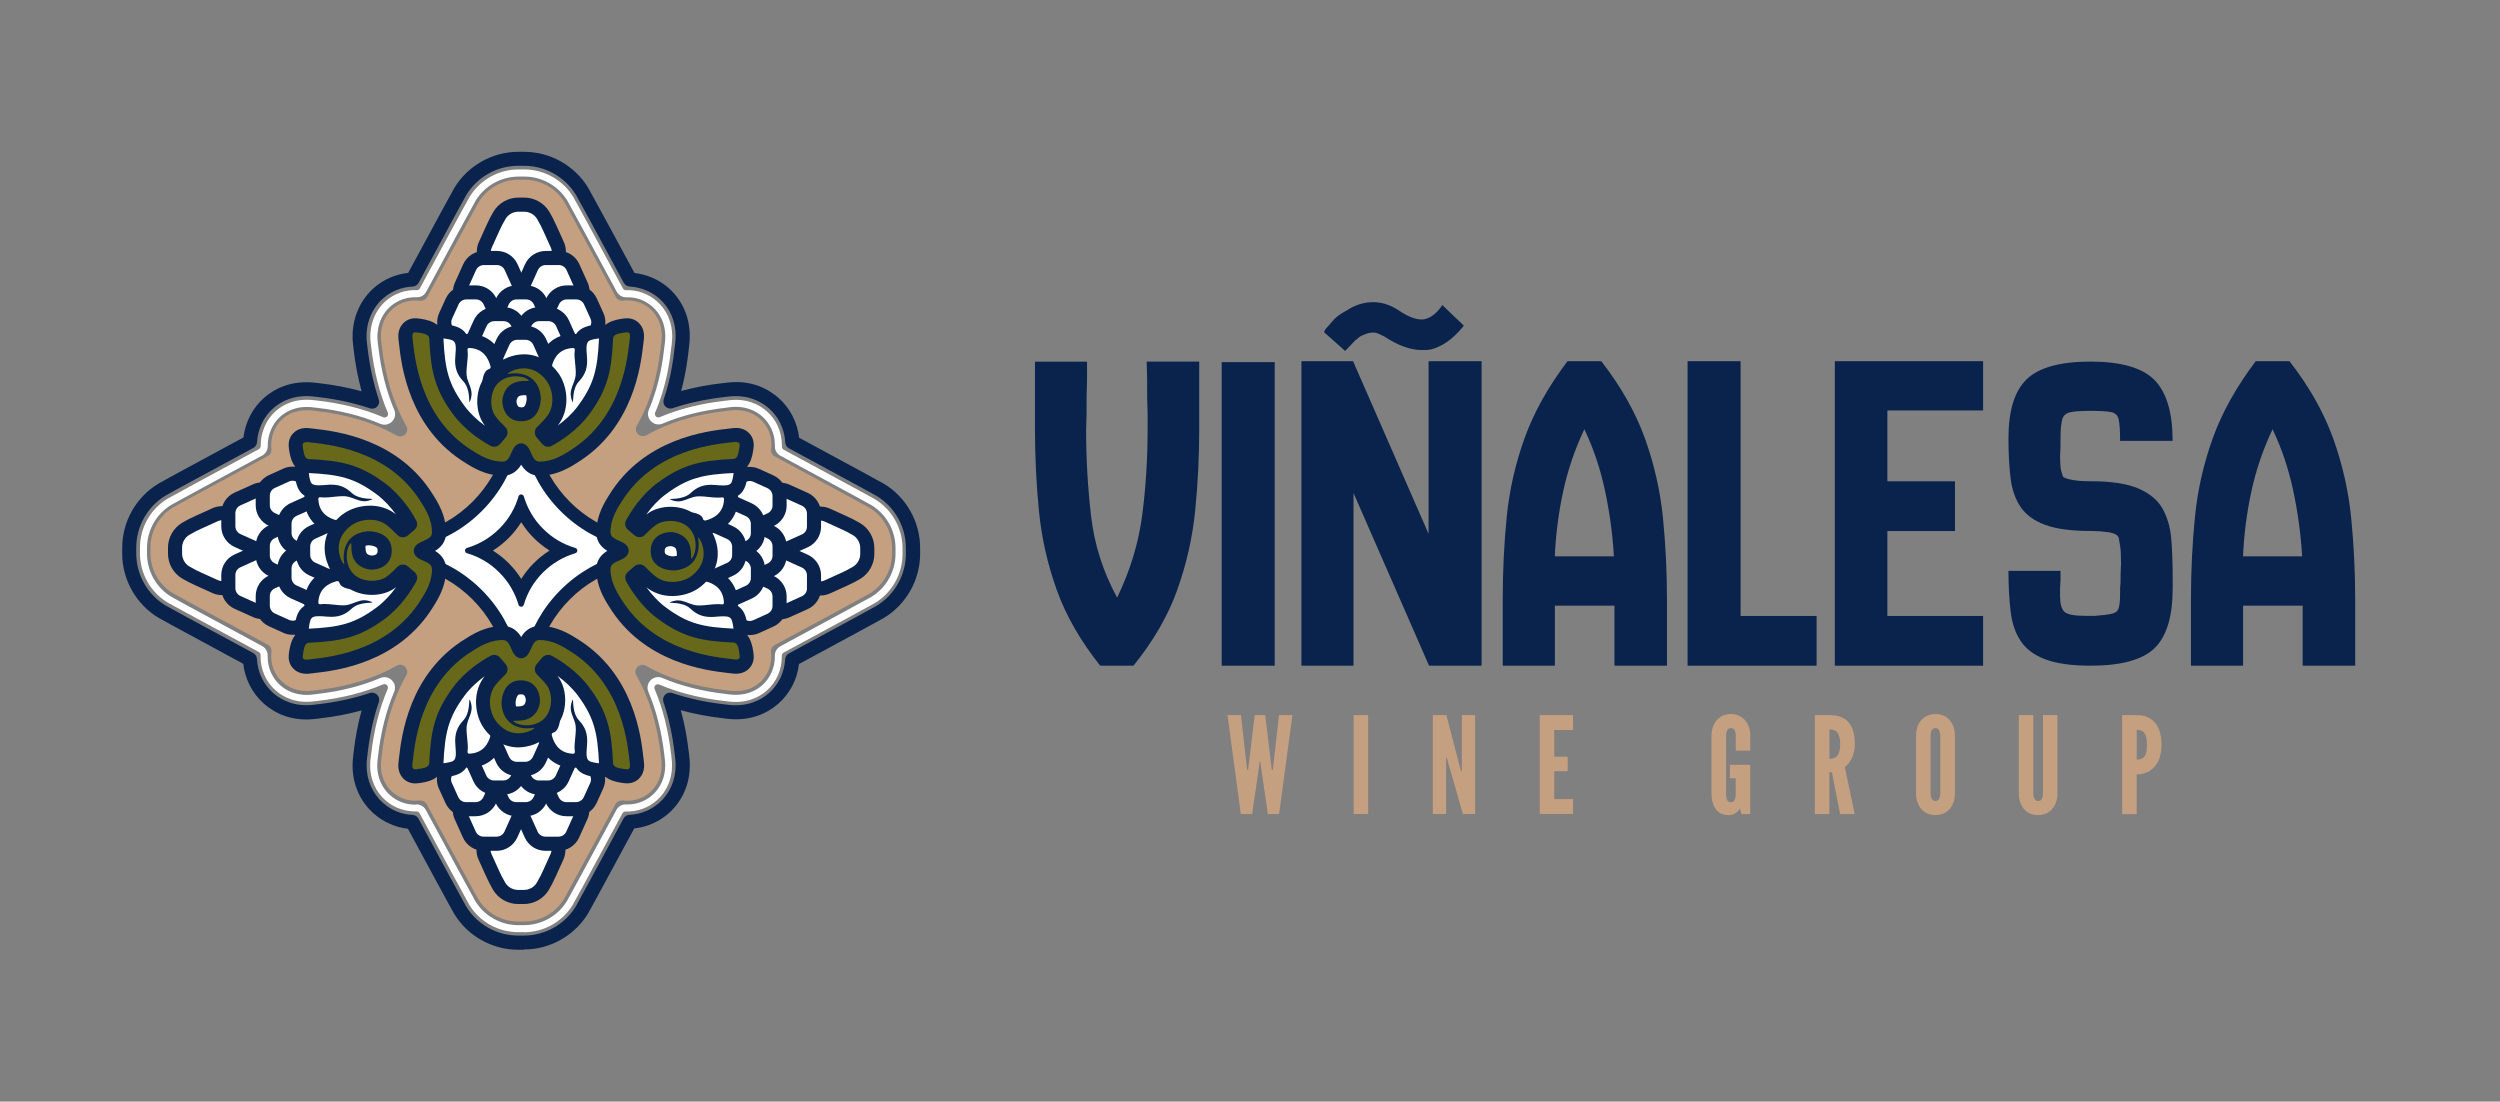 <?xml version="1.0" encoding="UTF-8"?> <svg xmlns="http://www.w3.org/2000/svg" id="Layer_2" viewBox="0 0 373.97 164.79"><rect x="0" y="0" width="373.97" height="164.79" fill="#808080" stroke="none"/><defs><style> .cls-1, .cls-2 { fill: none; } .cls-3 { fill: #09234c; } .cls-4 { fill: #fff; } .cls-5 { fill: #68681b; } .cls-2 { stroke: #09234c; stroke-miterlimit: 10; } .cls-6 { fill: #c49f80; } </style></defs><g id="Layer_1-2" data-name="Layer_1"><g><rect class="cls-1" width="373.97" height="164.79"></rect><g><g><path class="cls-3" d="M78.38,142.07h-.88c-3.9,0-7.58-2.07-9.58-5.41-.38-.62-4.75-8.72-6.9-12.69-1.87-.21-3.66-1-5.09-2.25-2.06-1.81-3.19-4.37-3.19-7.21,0-.51.04-1.02.11-1.56l.04-.37c.25-2.21.65-4.32,1.2-6.31-1.99.55-4.1.95-6.31,1.2l-.42.05c-3.8.51-6.37-.93-7.85-2.23-1.74-1.52-2.86-3.68-3.12-5.99-12.02-6.49-12.53-6.8-12.7-6.9-3.33-2.01-5.41-5.68-5.41-9.58v-.88c0-3.91,2.07-7.58,5.41-9.59.62-.38,8.74-4.76,12.72-6.91.29-2.32,1.4-4.46,3.1-5.94,1.48-1.29,4.05-2.73,7.88-2.22l.34.04c2.23.25,4.36.66,6.36,1.21-.55-1.99-.95-4.1-1.2-6.32l-.05-.46c-.46-3.31.69-6.57,3.09-8.68,1.44-1.27,3.2-2.04,5.13-2.25,4.31-7.97,6.63-12.25,6.9-12.7,2.01-3.34,5.68-5.41,9.58-5.41h.88c3.9,0,7.57,2.07,9.58,5.41.34.57,3.88,7.11,6.91,12.71,1.9.23,3.68,1.01,5.08,2.23,2.06,1.81,3.19,4.37,3.19,7.21,0,.49-.03.99-.1,1.52l-.04.36c-.15,1.33-.41,3.61-1.15,6.34,1.97-.54,4.07-.94,6.26-1.18l.42-.05c3.79-.52,6.36.93,7.85,2.23,1.74,1.52,2.86,3.68,3.12,5.99,7.98,4.31,12.25,6.63,12.69,6.89,3.34,2.01,5.41,5.69,5.41,9.59v.88c0,3.9-2.07,7.58-5.41,9.59-.45.27-4.61,2.53-12.71,6.9-.27,2.32-1.36,4.41-3.1,5.94-1.49,1.3-4.07,2.74-7.89,2.22l-.4-.05c-2.2-.25-4.31-.65-6.29-1.2.55,1.99.95,4.1,1.2,6.31l.05.42c.07.53.1,1.01.1,1.5,0,2.84-1.13,5.4-3.19,7.21-1.42,1.25-3.22,2.04-5.13,2.25-5.82,10.78-6.73,12.42-6.9,12.7-2.01,3.33-5.68,5.4-9.58,5.4ZM55.68,103.62c.27,0,.54.11.74.31.28.28.38.7.25,1.08-.81,2.38-1.38,5.01-1.69,7.8l-.05.39c-.06.47-.09.88-.09,1.29,0,2.22.88,4.22,2.47,5.63,1.24,1.09,2.76,1.71,4.4,1.78.37.02.7.23.88.55,3.24,6.01,6.82,12.61,7.12,13.11,1.63,2.71,4.61,4.39,7.78,4.39h.88c3.17,0,6.15-1.68,7.78-4.39.25-.42,2.65-4.83,7.12-13.12.18-.33.51-.54.88-.55,1.65-.08,3.22-.71,4.44-1.78,1.6-1.4,2.48-3.4,2.48-5.63,0-.4-.03-.8-.09-1.24l-.05-.44c-.32-2.8-.89-5.42-1.69-7.8-.13-.38-.03-.8.25-1.08.28-.28.7-.38,1.08-.25,2.38.81,5,1.38,7.78,1.69l.42.05c3.06.41,5.08-.71,6.24-1.72,1.46-1.28,2.33-3.08,2.44-5.07.02-.37.23-.69.55-.87,10.32-5.58,12.84-6.95,13.12-7.13,2.71-1.63,4.39-4.61,4.39-7.78v-.88c0-3.17-1.68-6.15-4.39-7.78-.24-.14-2.26-1.26-13.11-7.12-.33-.18-.53-.51-.55-.88-.09-1.97-.98-3.83-2.45-5.11-1.16-1.01-3.17-2.13-6.19-1.73l-.45.05c-2.78.32-5.38.88-7.75,1.67-.38.13-.8.03-1.08-.25-.28-.28-.38-.7-.25-1.08,1.13-3.35,1.46-6.26,1.64-7.83l.05-.38c.06-.45.09-.86.09-1.26,0-2.23-.88-4.23-2.48-5.63-1.19-1.04-2.76-1.67-4.41-1.77-.36-.02-.69-.23-.87-.55-4.27-7.92-6.87-12.7-7.13-13.12-1.63-2.71-4.61-4.39-7.78-4.39h-.88c-3.17,0-6.15,1.68-7.78,4.39-.15.25-1.27,2.28-7.12,13.12-.17.32-.51.53-.87.55-1.68.08-3.22.7-4.45,1.78-1.86,1.64-2.76,4.19-2.39,6.83l.06.48c.32,2.8.89,5.42,1.69,7.8.13.38.03.8-.25,1.08-.28.28-.7.38-1.08.25-2.4-.81-5.04-1.38-7.85-1.7l-.36-.04c-3.06-.41-5.08.71-6.23,1.72-1.43,1.24-2.32,3.1-2.44,5.08-.02.36-.23.69-.55.86-6.02,3.25-12.63,6.82-13.13,7.13-2.71,1.63-4.39,4.61-4.39,7.78v.88c0,3.17,1.68,6.15,4.39,7.78.3.18,2.81,1.56,13.12,7.12.32.18.53.51.55.88.09,1.97.98,3.83,2.45,5.11,1.16,1.01,3.17,2.13,6.2,1.72l.44-.05c2.8-.32,5.43-.89,7.81-1.69.11-.04.22-.06.34-.06Z"></path><path class="cls-4" d="M78.38,139.44h-.88c-2.99,0-5.8-1.58-7.33-4.14-.36-.6-5.46-10.05-7.4-13.64-.09-.17-.27-.28-.46-.28v-.53.53c-1.75.04-3.38-.55-4.64-1.65-1.48-1.3-2.3-3.16-2.3-5.23,0-.39.03-.78.09-1.22l.05-.4c.41-3.62,1.24-6.92,2.48-9.81.08-.2.04-.43-.11-.58s-.38-.2-.58-.11c-2.89,1.23-6.19,2.06-9.81,2.47l-.44.05c-2.84.39-4.72-.66-5.79-1.6-1.45-1.26-2.28-3.1-2.28-5.06v-.22c.01-.21-.1-.39-.27-.49-11.28-6.09-13.39-7.25-13.64-7.4-2.55-1.53-4.13-4.34-4.13-7.33v-.88c0-2.99,1.58-5.8,4.14-7.33.57-.34,9.17-4.99,13.64-7.4.17-.09.28-.27.28-.47-.03-2.02.82-3.98,2.27-5.25,1.07-.94,2.95-1.97,5.82-1.59l.37.04c3.64.42,6.96,1.25,9.86,2.49.2.09.43.04.58-.11.15-.15.2-.38.11-.58-1.23-2.89-2.07-6.19-2.48-9.81l-.06-.48c-.34-2.46.49-4.85,2.21-6.38,1.29-1.13,2.91-1.71,4.67-1.65.24.02.39-.13.47-.28,1.17-2.16,7.01-12.99,7.41-13.64,1.53-2.55,4.34-4.13,7.33-4.13h.88c2.98,0,5.79,1.58,7.33,4.14.41.68,6.69,12.32,7.4,13.64.09.17.27.28.46.28,1.7-.07,3.35.52,4.63,1.65,1.48,1.3,2.3,3.16,2.3,5.24,0,.37-.03.76-.08,1.19l-.05.39c-.21,1.84-.65,5.69-2.42,9.83-.09.2-.04.43.11.58.15.15.38.2.58.11,2.87-1.22,6.16-2.04,9.75-2.45l.45-.05c2.82-.39,4.71.66,5.78,1.6,1.45,1.26,2.28,3.1,2.28,5.06v.22c-.01.21.1.39.27.49,11.31,6.1,13.4,7.26,13.64,7.4,2.55,1.54,4.14,4.35,4.14,7.33v.88c0,2.99-1.58,5.79-4.13,7.33-.43.26-5.53,3.02-13.65,7.41-.17.09-.28.28-.28.47.04,2.03-.78,3.94-2.27,5.24-1.08.94-2.97,1.98-5.83,1.59l-.43-.05c-3.62-.41-6.91-1.24-9.8-2.47-.2-.09-.43-.04-.58.11-.15.15-.2.38-.11.58,1.23,2.89,2.06,6.19,2.47,9.81l.05.44c.06.42.08.8.08,1.18,0,2.07-.82,3.93-2.3,5.23-1.25,1.1-2.9,1.69-4.65,1.65-.22-.03-.4.12-.48.28-5.8,10.75-7.23,13.35-7.41,13.65-1.53,2.55-4.34,4.13-7.33,4.13ZM62.31,120.33c.58,0,1.11.32,1.39.83,2.69,4.99,7.07,13.08,7.38,13.6,1.34,2.24,3.81,3.63,6.43,3.63h.88c2.62,0,5.08-1.39,6.43-3.62.14-.23,1.28-2.31,7.38-13.6.3-.57.88-.88,1.48-.83,1.44.04,2.84-.46,3.89-1.39,1.25-1.1,1.94-2.68,1.94-4.44,0-.34-.02-.67-.07-1.05l-.05-.45c-.4-3.52-1.21-6.73-2.4-9.52-.25-.6-.12-1.28.34-1.74.46-.46,1.14-.59,1.73-.34,2.79,1.19,5.99,2,9.5,2.4l.44.05c2.48.34,4.09-.54,5-1.34,1.25-1.09,1.94-2.71,1.91-4.43-.01-.6.31-1.14.83-1.42,7.98-4.31,13.19-7.14,13.6-7.38,2.23-1.35,3.62-3.81,3.62-6.43v-.88c0-2.62-1.39-5.08-3.63-6.43-.19-.11-1.88-1.05-13.59-7.38-.53-.29-.85-.84-.83-1.44v-.2c0-1.64-.7-3.19-1.91-4.25-.91-.8-2.51-1.68-4.96-1.35l-.46.06c-3.5.4-6.68,1.19-9.46,2.37-.59.26-1.28.12-1.73-.34-.46-.46-.59-1.14-.33-1.73,1.71-4,2.13-7.74,2.34-9.54l.05-.39c.05-.39.07-.73.07-1.06,0-1.77-.69-3.35-1.94-4.44-1.08-.95-2.46-1.45-3.9-1.39h0c-.62,0-1.15-.32-1.42-.83-2.59-4.8-7.06-13.06-7.38-13.6-1.35-2.24-3.81-3.63-6.43-3.63h-.88c-2.62,0-5.08,1.39-6.43,3.62-.3.49-4.16,7.63-7.38,13.6-.29.55-.85.87-1.44.83-1.51-.04-2.85.44-3.93,1.39-1.46,1.29-2.16,3.33-1.87,5.45l.06.5c.4,3.52,1.21,6.73,2.4,9.52.25.6.12,1.28-.34,1.74-.46.46-1.14.59-1.74.34-2.8-1.2-6.02-2.01-9.57-2.41l-.38-.04c-2.48-.34-4.09.54-4.99,1.34-1.22,1.07-1.94,2.73-1.91,4.44,0,.59-.31,1.13-.83,1.41-5.19,2.8-13.09,7.07-13.6,7.38-2.24,1.35-3.63,3.81-3.63,6.43v.88c0,2.62,1.39,5.08,3.62,6.43.2.12,1.92,1.08,13.6,7.38.53.29.85.84.83,1.44v.2c0,1.64.7,3.19,1.91,4.25.91.8,2.51,1.67,4.96,1.35l.46-.06c3.53-.4,6.73-1.21,9.52-2.4.6-.25,1.28-.12,1.73.34.46.46.59,1.14.34,1.74-1.19,2.79-2,6-2.4,9.52l-.05.42c-.05.4-.08.75-.08,1.09,0,1.76.69,3.34,1.94,4.44,1.06.93,2.44,1.44,3.89,1.39h.05Z"></path><path class="cls-6" d="M62.91,119.76c.38,0,.74.21.93.55,2.02,3.75,7.35,13.61,7.69,14.17,1.25,2.08,3.54,3.37,5.98,3.37h.88c2.44,0,4.72-1.29,5.98-3.37.3-.51,4.77-8.76,7.69-14.18.21-.38.63-.6,1.05-.55,1.55.18,3.01-.25,4.11-1.22,1.14-1,1.76-2.44,1.76-4.05,0-.31-.02-.63-.07-1l-.05-.45c-.53-4.65-1.76-8.69-3.67-12-.24-.41-.17-.93.17-1.27.34-.34.86-.4,1.27-.17,3.31,1.9,7.35,3.14,11.99,3.67l.46.05c2.28.31,3.74-.49,4.57-1.22,1.26-1.1,1.9-2.8,1.69-4.55-.05-.43.17-.84.55-1.05,3.75-2.02,13.6-7.35,14.18-7.69,2.08-1.25,3.37-3.54,3.37-5.98v-.88h0c0-2.44-1.29-4.73-3.37-5.98-.57-.34-10.43-5.67-14.17-7.69-.38-.2-.6-.62-.55-1.05.03-.24.05-.48.05-.72,0-1.5-.63-2.91-1.74-3.87-.83-.73-2.29-1.53-4.56-1.22l-.46.06c-4.62.52-8.64,1.75-11.94,3.63-.41.24-.93.17-1.27-.17-.34-.34-.4-.86-.16-1.27,2.79-4.83,3.36-9.87,3.61-12.02l.05-.41c.05-.36.07-.68.07-.99,0-1.61-.62-3.05-1.76-4.05-1.09-.96-2.54-1.4-4.08-1.22-.43.04-.84-.17-1.04-.55-2.92-5.42-7.38-13.66-7.69-14.17-1.25-2.08-3.54-3.37-5.98-3.37h-.88c-2.44,0-4.73,1.29-5.98,3.37-.31.51-4.77,8.76-7.69,14.18-.21.38-.63.6-1.05.55-1.55-.19-3.01.25-4.12,1.22-1.35,1.19-1.97,3.01-1.69,5.01l.06.49c.53,4.65,1.76,8.69,3.67,12.01.24.41.17.93-.17,1.27s-.86.4-1.27.17c-3.32-1.91-7.38-3.15-12.06-3.68l-.4-.05c-2.27-.31-3.74.49-4.57,1.21-1.24,1.08-1.89,2.83-1.7,4.55.05.43-.17.84-.55,1.04-3.75,2.02-13.6,7.34-14.17,7.69-2.08,1.25-3.37,3.54-3.37,5.98v.88c0,2.44,1.29,4.73,3.37,5.98.51.31,8.76,4.77,14.18,7.69.38.2.6.62.55,1.05-.03.23-.04.48-.04.72,0,1.5.63,2.91,1.74,3.87.83.73,2.3,1.53,4.56,1.22l.46-.05c4.65-.53,8.69-1.76,12-3.67.41-.24.93-.17,1.27.17.34.34.41.86.17,1.27-1.91,3.32-3.14,7.36-3.67,12l-.05.44c-.05.37-.07.69-.07,1.01,0,1.61.62,3.05,1.76,4.05,1.09.96,2.54,1.4,4.08,1.22.04,0,.08,0,.12,0Z"></path><path class="cls-2" d="M77.96,91.85h.01-.01Z"></path><g><g><g><path class="cls-4" d="M77.96,98.93c-.73,0-1.34-.48-1.53-1.19-.87-3.31-2.62-6.35-5.06-8.79-2.44-2.44-5.48-4.19-8.79-5.06-.71-.19-1.19-.8-1.19-1.53s.48-1.34,1.19-1.53c3.31-.87,6.35-2.62,8.79-5.06s4.19-5.48,5.06-8.79c.19-.71.8-1.19,1.53-1.19s1.34.48,1.53,1.19c.87,3.31,2.62,6.35,5.06,8.79,2.44,2.44,5.48,4.19,8.79,5.06.71.19,1.19.8,1.19,1.53s-.48,1.34-1.19,1.53c-3.31.87-6.35,2.62-8.79,5.06s-4.19,5.48-5.06,8.79c-.19.71-.8,1.19-1.53,1.19ZM71.64,82.36c1.39.61,2.67,1.49,3.76,2.57,1.09,1.09,1.96,2.36,2.57,3.76.61-1.39,1.49-2.67,2.57-3.76,1.09-1.09,2.36-1.96,3.75-2.57-1.39-.61-2.67-1.49-3.75-2.57-1.09-1.08-1.96-2.36-2.57-3.75-.61,1.39-1.49,2.67-2.57,3.75-1.09,1.09-2.36,1.96-3.76,2.57Z"></path><path class="cls-3" d="M77.96,66.77c.25,0,.5.15.58.45.89,3.37,2.66,6.58,5.32,9.24,2.66,2.66,5.87,4.43,9.24,5.32.61.16.61.99,0,1.15-3.37.89-6.58,2.66-9.24,5.32-2.66,2.66-4.43,5.87-5.32,9.24-.08.3-.33.45-.58.45s-.5-.15-.58-.45c-.89-3.37-2.66-6.58-5.32-9.24-2.66-2.66-5.87-4.43-9.24-5.32-.61-.16-.61-.99,0-1.15,3.37-.89,6.58-2.66,9.24-5.32,2.66-2.66,4.43-5.87,5.32-9.24.08-.3.33-.45.58-.45M77.96,90.76c.17,0,.34-.1.4-.31.51-1.76,1.47-3.43,2.87-4.82s3.06-2.35,4.82-2.87c.41-.12.41-.68,0-.8-1.76-.51-3.43-1.47-4.82-2.87-1.4-1.4-2.35-3.06-2.87-4.82-.06-.2-.23-.31-.4-.31s-.34.1-.4.31c-.51,1.76-1.47,3.43-2.87,4.82-1.4,1.4-3.06,2.35-4.82,2.87-.41.12-.41.68,0,.8,1.76.51,3.43,1.47,4.82,2.87,1.4,1.4,2.35,3.06,2.87,4.82.06.2.23.31.4.31M77.96,64.8c-1.16,0-2.18.79-2.48,1.92-.82,3.14-2.49,6.03-4.81,8.35-2.32,2.32-5.21,3.98-8.35,4.81-1.13.3-1.92,1.32-1.92,2.48s.79,2.18,1.92,2.48c3.14.82,6.03,2.49,8.35,4.81,2.32,2.32,3.98,5.21,4.81,8.35.3,1.13,1.32,1.92,2.48,1.92s2.18-.79,2.48-1.92c.82-3.14,2.49-6.03,4.81-8.35,2.32-2.32,5.21-3.98,8.35-4.81,1.13-.3,1.92-1.32,1.92-2.48,0-1.16-.79-2.18-1.92-2.48-3.14-.82-6.03-2.49-8.35-4.81-2.32-2.32-3.98-5.21-4.81-8.35-.3-1.13-1.32-1.92-2.48-1.92h0ZM73.73,82.36c.85-.53,1.64-1.16,2.36-1.88.71-.71,1.34-1.51,1.88-2.36.53.85,1.16,1.64,1.88,2.36.71.71,1.51,1.34,2.36,1.88-.85.53-1.64,1.16-2.36,1.88-.71.71-1.34,1.51-1.88,2.36-.53-.85-1.16-1.64-1.88-2.36-.71-.71-1.51-1.34-2.36-1.88h0Z"></path></g><g><g><path class="cls-4" d="M76.47,43.85c-.91,0-1.74-.54-2.12-1.37l-1.76-3.91c-.27-.61-.27-1.3,0-1.91l1.14-2.52c.34-.75.67-1.38,1-1.93.59-.98,1.67-1.59,2.82-1.59h.88c1.15,0,2.23.61,2.82,1.59.33.55.66,1.18,1,1.93l1.14,2.52c.27.61.27,1.3,0,1.91l-1.76,3.91c-.38.83-1.21,1.37-2.12,1.37h-3.04Z"></path><path class="cls-3" d="M78.42,31.67c.78,0,1.52.41,1.92,1.08.39.65.72,1.33.94,1.82l1.14,2.52c.15.33.15.71,0,1.04l-1.76,3.91c-.21.45-.66.75-1.16.75h-3.04c-.5,0-.95-.29-1.16-.75l-1.76-3.91c-.15-.33-.15-.71,0-1.04l1.14-2.52c.22-.49.55-1.17.94-1.82.4-.67,1.14-1.08,1.92-1.08h.88M78.42,29.56h-.88c-1.52,0-2.94.8-3.72,2.1-.35.59-.7,1.26-1.05,2.04l-1.14,2.52c-.4.88-.4,1.89,0,2.78l1.76,3.91c.54,1.21,1.75,1.99,3.08,1.99h3.04c1.32,0,2.53-.78,3.08-1.99l1.76-3.91c.4-.88.4-1.89,0-2.78l-1.14-2.52c-.35-.79-.7-1.45-1.05-2.04-.78-1.29-2.21-2.1-3.72-2.1h0Z"></path></g><g><g><path class="cls-4" d="M72.37,48.69c-.91,0-1.74-.54-2.12-1.37l-1.23-2.73c-.27-.61-.27-1.3,0-1.91l1.23-2.73c.37-.83,1.2-1.37,2.12-1.37h1.97c.91,0,1.74.54,2.12,1.37l1.23,2.73c.27.61.27,1.3,0,1.91l-1.23,2.73c-.37.83-1.2,1.37-2.12,1.37h-1.97Z"></path><path class="cls-3" d="M74.34,39.65c.5,0,.95.29,1.16.75l1.23,2.73c.15.33.15.71,0,1.04l-1.23,2.73c-.21.45-.66.75-1.16.75h-1.97c-.5,0-.95-.29-1.16-.75l-1.23-2.73c-.15-.33-.15-.71,0-1.04l1.23-2.73c.21-.45.66-.75,1.16-.75h1.97M74.34,37.54h-1.97c-1.32,0-2.53.78-3.08,1.99l-1.23,2.73c-.4.88-.4,1.89,0,2.78l1.23,2.73c.54,1.21,1.75,1.99,3.08,1.99h1.97c1.32,0,2.53-.78,3.08-1.99l1.23-2.73c.4-.88.4-1.89,0-2.78l-1.23-2.73c-.54-1.21-1.75-1.99-3.08-1.99h0Z"></path></g><g><path class="cls-4" d="M81.62,48.69c-.91,0-1.74-.54-2.12-1.37l-1.23-2.73c-.27-.61-.27-1.3,0-1.91l1.23-2.73c.37-.83,1.2-1.37,2.12-1.37h1.97c.91,0,1.74.54,2.12,1.37l1.23,2.73c.27.61.27,1.3,0,1.91l-1.23,2.73c-.37.83-1.2,1.37-2.12,1.37h-1.97Z"></path><path class="cls-3" d="M83.59,39.65c.5,0,.95.29,1.16.75l1.23,2.73c.15.33.15.71,0,1.04l-1.23,2.73c-.21.45-.66.75-1.16.75h-1.97c-.5,0-.95-.29-1.16-.75l-1.23-2.73c-.15-.33-.15-.71,0-1.04l1.23-2.73c.21-.45.66-.75,1.16-.75h1.97M83.59,37.54h-1.97c-1.32,0-2.53.78-3.08,1.99l-1.23,2.73c-.4.88-.4,1.89,0,2.78l1.23,2.73c.54,1.21,1.75,1.99,3.08,1.99h1.97c1.32,0,2.53-.78,3.08-1.99l1.23-2.73c.4-.88.4-1.89,0-2.78l-1.23-2.73c-.54-1.21-1.75-1.99-3.08-1.99h0Z"></path></g></g><g><path class="cls-4" d="M77.26,52.67c-.91,0-1.74-.54-2.12-1.37l-.97-2.14c-.27-.61-.27-1.3,0-1.91l.97-2.14c.38-.83,1.21-1.37,2.12-1.37h1.44c.91,0,1.74.54,2.12,1.37l.97,2.14c.27.61.27,1.3,0,1.91l-.97,2.14c-.37.83-1.2,1.37-2.12,1.37h-1.44Z"></path><path class="cls-3" d="M78.7,44.79c.5,0,.95.29,1.16.75l.97,2.14c.15.33.15.71,0,1.04l-.97,2.14c-.21.45-.66.75-1.16.75h-1.44c-.5,0-.95-.29-1.16-.75l-.97-2.14c-.15-.33-.15-.71,0-1.04l.97-2.14c.21-.45.66-.75,1.16-.75h1.44M78.7,42.69h-1.44c-1.32,0-2.53.78-3.08,1.99l-.97,2.14c-.4.88-.4,1.89,0,2.78l.97,2.14c.54,1.21,1.75,1.99,3.08,1.99h1.44c1.32,0,2.53-.78,3.08-1.99l.97-2.14c.4-.88.4-1.89,0-2.78l-.97-2.14c-.54-1.21-1.75-1.99-3.08-1.99h0Z"></path></g><g><path class="cls-4" d="M84.77,52.67c-.91,0-1.74-.54-2.12-1.37l-.97-2.14c-.27-.61-.27-1.3,0-1.91l.97-2.14c.37-.83,1.2-1.37,2.12-1.37h1.44c.91,0,1.74.54,2.12,1.37l.97,2.15c.27.61.27,1.3,0,1.91l-.97,2.14c-.38.83-1.21,1.37-2.12,1.37h-1.44Z"></path><path class="cls-3" d="M86.21,44.79c.5,0,.95.29,1.16.75l.97,2.14c.15.33.15.71,0,1.04l-.97,2.14c-.21.45-.66.75-1.16.75h-1.44c-.5,0-.95-.29-1.16-.75l-.97-2.14c-.15-.33-.15-.71,0-1.04l.97-2.14c.21-.45.66-.75,1.16-.75h1.44M86.21,42.69h-1.44c-1.32,0-2.53.78-3.08,1.99l-.97,2.14c-.4.88-.4,1.89,0,2.78l.97,2.14c.54,1.21,1.75,1.99,3.08,1.99h1.44c1.32,0,2.53-.78,3.08-1.99l.97-2.14c.4-.88.4-1.89,0-2.78l-.97-2.14c-.54-1.21-1.75-1.99-3.08-1.99h0Z"></path></g><g><path class="cls-4" d="M69.75,52.67c-.91,0-1.74-.54-2.12-1.37l-.97-2.14c-.27-.61-.27-1.3,0-1.91l.97-2.14c.38-.83,1.21-1.37,2.12-1.37h1.44c.91,0,1.74.54,2.12,1.37l.97,2.14c.27.61.27,1.3,0,1.91l-.97,2.14c-.37.83-1.2,1.37-2.12,1.37h-1.44Z"></path><path class="cls-3" d="M71.19,44.79c.5,0,.95.29,1.16.75l.97,2.14c.15.33.15.71,0,1.04l-.97,2.14c-.21.45-.66.75-1.16.75h-1.44c-.5,0-.95-.29-1.16-.75l-.97-2.14c-.15-.33-.15-.71,0-1.04l.97-2.14c.21-.45.66-.75,1.16-.75h1.44M71.19,42.69h-1.44c-1.32,0-2.53.78-3.08,1.99l-.97,2.14c-.4.88-.4,1.89,0,2.78l.97,2.14c.54,1.21,1.75,1.99,3.08,1.99h1.44c1.32,0,2.53-.78,3.08-1.99l.97-2.14c.4-.88.4-1.89,0-2.78l-.97-2.14c-.54-1.21-1.75-1.99-3.08-1.99h0Z"></path></g><g><g><path class="cls-4" d="M73.94,55.81c-.91,0-1.74-.54-2.12-1.37l-.94-2.09c-.27-.61-.27-1.3,0-1.91l.94-2.09c.38-.83,1.21-1.37,2.12-1.37h1.39c.91,0,1.74.54,2.12,1.37l.94,2.09c.27.61.27,1.3,0,1.91l-.94,2.09c-.37.83-1.2,1.37-2.12,1.37h-1.39Z"></path><path class="cls-3" d="M75.33,48.04c.5,0,.95.29,1.16.75l.94,2.09c.15.33.15.71,0,1.04l-.94,2.09c-.21.45-.66.75-1.16.75h-1.39c-.5,0-.95-.29-1.16-.75l-.94-2.09c-.15-.33-.15-.71,0-1.04l.94-2.09c.21-.45.66-.75,1.16-.75h1.39M75.33,45.94h-1.39c-1.32,0-2.53.78-3.08,1.99l-.94,2.09c-.4.88-.4,1.89,0,2.78l.94,2.09c.54,1.21,1.75,1.99,3.08,1.99h1.39c1.32,0,2.53-.78,3.08-1.99l.94-2.09c.4-.88.4-1.89,0-2.78l-.94-2.09c-.54-1.21-1.75-1.99-3.08-1.99h0Z"></path></g><g><path class="cls-4" d="M80.63,55.81c-.91,0-1.74-.54-2.12-1.37l-.94-2.09c-.27-.61-.27-1.3,0-1.91l.94-2.09c.38-.83,1.21-1.37,2.12-1.37h1.39c.91,0,1.74.54,2.12,1.37l.94,2.09c.27.61.27,1.3,0,1.91l-.94,2.09c-.37.83-1.2,1.37-2.12,1.37h-1.39Z"></path><path class="cls-3" d="M82.03,48.04c.5,0,.95.29,1.16.75l.94,2.09c.15.33.15.71,0,1.04l-.94,2.09c-.21.45-.66.75-1.16.75h-1.39c-.5,0-.95-.29-1.16-.75l-.94-2.09c-.15-.33-.15-.71,0-1.04l.94-2.09c.21-.45.66-.75,1.16-.75h1.39M82.03,45.94h-1.39c-1.32,0-2.53.78-3.08,1.99l-.94,2.09c-.4.88-.4,1.89,0,2.78l.94,2.09c.54,1.21,1.75,1.99,3.08,1.99h1.39c1.32,0,2.53-.78,3.08-1.99l.94-2.09c.4-.88.4-1.89,0-2.78l-.94-2.09c-.54-1.21-1.75-1.99-3.08-1.99h0Z"></path></g></g><g><path class="cls-4" d="M77.36,58.28c-.91,0-1.74-.54-2.12-1.37l-.87-1.93c-.27-.61-.27-1.3,0-1.91l.87-1.93c.37-.83,1.2-1.37,2.12-1.37h1.25c.91,0,1.74.54,2.12,1.37l.87,1.93c.27.61.27,1.3,0,1.91l-.87,1.93c-.37.83-1.2,1.37-2.12,1.37h-1.25Z"></path><path class="cls-3" d="M78.61,50.83c.5,0,.95.29,1.16.75l.87,1.93c.15.33.15.71,0,1.04l-.87,1.93c-.21.45-.66.75-1.16.75h-1.25c-.5,0-.95-.29-1.16-.75l-.87-1.93c-.15-.33-.15-.71,0-1.04l.87-1.93c.21-.45.66-.75,1.16-.75h1.25M78.61,48.73h-1.25c-1.32,0-2.53.78-3.08,1.99l-.87,1.93c-.4.88-.4,1.89,0,2.78l.87,1.93c.54,1.21,1.75,1.99,3.08,1.99h1.25c1.32,0,2.53-.78,3.08-1.99l.87-1.93c.4-.88.4-1.89,0-2.78l-.87-1.93c-.54-1.21-1.75-1.99-3.08-1.99h0Z"></path></g><g><path class="cls-4" d="M77.36,64.04c-.91,0-1.74-.54-2.12-1.37l-.87-1.93c-.27-.61-.27-1.3,0-1.91l.87-1.93c.37-.83,1.2-1.37,2.12-1.37h1.25c.91,0,1.74.54,2.12,1.37l.87,1.93c.27.61.27,1.3,0,1.91l-.87,1.93c-.37.83-1.2,1.37-2.12,1.37h-1.25Z"></path><path class="cls-4" d="M78.61,56.59c.5,0,.95.29,1.16.75l.87,1.93c.15.33.15.71,0,1.04l-.87,1.93c-.21.45-.66.75-1.16.75h-1.25c-.5,0-.95-.29-1.16-.75l-.87-1.93c-.15-.33-.15-.71,0-1.04l.87-1.93c.21-.45.66-.75,1.16-.75h1.25M78.61,54.49h-1.25c-1.32,0-2.53.78-3.08,1.99l-.87,1.93c-.4.88-.4,1.89,0,2.78l.87,1.93c.54,1.21,1.75,1.99,3.08,1.99h1.25c1.32,0,2.53-.78,3.08-1.99l.87-1.93c.4-.88.4-1.89,0-2.78l-.87-1.93c-.54-1.21-1.75-1.99-3.08-1.99h0Z"></path></g><g><path class="cls-4" d="M73.69,66.74l-.26-.07c-.68-.23-2.78-1.91-5.48-5.41-2.66-3.45-3.14-8.8-3.22-10.36-.02-.36.11-.7.35-.96.24-.26.58-.4.93-.4h.13c.5.05,1.21.15,1.74.33.85.28,1.19.87,1.3,1.6,0,0,.01-.01.02-.02.24-.28.6-.44.97-.44,2.2.06,3.69,1.34,4.25,3.59.09.35.03.73-.16,1.04-.19.3-.48.52-.82.6-.37.37-.37,2.79-.37,3.82v.15c0,1.25.47,1.75,1.01,2.32.21.22.39.42.55.64.61.85.78,2.1.39,2.85-.24.46-.67.73-1.16.73h-.17Z"></path><path class="cls-3" d="M66.02,50.59s.02,0,.02,0c.37.04,1.05.12,1.51.27.67.22.71.82.56,2.49-.15,1.67.27,2.71,1.19,3.68,1.07,1.14.82,3.11.93,3.11.02,0,.04-.04.08-.13.6-1.44-.09-2.2-.43-3.42-.32-1.15.26-2.91.05-4.26-.02-.14.08-.28.23-.28,0,0,0,0,0,0,2.08.06,2.9,1.5,3.22,2.78.04.15-.05.33-.2.37-1.21.29-1.17,2.98-1.17,5,0,2.16,1.19,2.79,1.75,3.57.52.73.52,1.91.09,1.91-.03,0-.06,0-.09-.02-.25-.09-2.12-1.34-4.99-5.06-2.51-3.26-2.93-8.52-3-9.77,0-.14.1-.25.24-.25M66.02,48.48c-.64,0-1.26.27-1.7.73-.44.47-.67,1.1-.64,1.74.09,1.63.59,7.25,3.44,10.94,2.69,3.5,4.94,5.42,5.98,5.77.25.09.51.13.77.13.88,0,1.68-.5,2.09-1.3.57-1.1.37-2.76-.47-3.94-.21-.29-.44-.53-.64-.75-.48-.51-.72-.77-.72-1.6v-.16c0-.79,0-2.34.17-3.04.35-.2.64-.48.86-.84.33-.55.44-1.22.29-1.84-.66-2.71-2.56-4.31-5.2-4.39h-.03s-.04,0-.04,0c-.14,0-.29.01-.43.04-.31-.48-.79-.88-1.53-1.12-.5-.17-1.17-.29-1.97-.37h-.1s-.13-.01-.13-.01h0Z"></path></g><g><path class="cls-4" d="M82.06,66.74c-.49,0-.92-.27-1.16-.73-.39-.75-.21-2,.39-2.85.15-.21.34-.42.55-.64.54-.57,1.01-1.07,1.01-2.32v-.15c0-1.03,0-3.45-.44-3.85-.27-.05-.56-.26-.75-.57-.19-.31-.25-.69-.16-1.04.55-2.25,2.05-3.52,4.21-3.59h0c.41,0,.76.16,1.01.45,0,0,.01.01.02.02.11-.73.46-1.32,1.3-1.6.54-.18,1.24-.27,1.74-.32h.13c.35,0,.69.14.93.39.24.26.37.61.35.96-.08,1.56-.56,6.9-3.22,10.36-2.7,3.51-4.8,5.18-5.48,5.41l-.16.06s-.26.02-.26.02Z"></path><path class="cls-3" d="M89.9,50.59c.14,0,.24.11.24.25-.07,1.26-.49,6.51-3,9.77-2.86,3.72-4.73,4.97-4.99,5.06-.03.01-.06.02-.09.02-.43,0-.43-1.18.09-1.91.56-.78,1.75-1.41,1.75-3.57,0-2.01.03-4.71-1.17-5-.15-.04-.24-.21-.2-.37.31-1.29,1.14-2.72,3.22-2.78,0,0,0,0,0,0,.14,0,.25.13.23.28-.2,1.35.37,3.12.05,4.26-.34,1.23-1.03,1.98-.43,3.42.04.09.06.13.08.13.12,0-.13-1.97.93-3.11.92-.98,1.34-2.01,1.19-3.68-.15-1.67-.11-2.27.56-2.49.46-.15,1.14-.24,1.51-.27,0,0,.02,0,.02,0M89.9,48.48h-.23c-.81.09-1.47.22-1.98.38-.73.24-1.21.64-1.53,1.12-.14-.03-.28-.04-.43-.04h-.07c-2.63.08-4.53,1.68-5.19,4.39-.15.62-.05,1.29.29,1.84.22.35.51.64.86.84.17.7.17,2.24.17,3.04v.16c0,.83-.24,1.09-.72,1.6-.2.21-.43.45-.64.75-.84,1.18-1.04,2.83-.47,3.94.41.8,1.22,1.3,2.09,1.3.26,0,.52-.04.77-.13,1.03-.35,3.28-2.27,5.97-5.77,2.84-3.69,3.35-9.31,3.44-10.94.03-.64-.2-1.28-.64-1.74-.44-.46-1.06-.73-1.7-.73h0Z"></path></g><g><path class="cls-5" d="M80.7,70.1c-1.38,0-1.9-1.18-2.21-1.89-.26-.59-.38-.79-.53-.84-.15.05-.27.25-.53.84-.31.71-.83,1.89-2.21,1.89-1.63,0-3.17-.53-5-1.73-8.11-4.92-9.15-14.05-9.49-17.05-.02-.22-.05-.41-.07-.55-.06-.46-.1-1.13.35-1.64.15-.18.5-.47,1.09-.47.1,0,.21,0,.31.02,1.1.14,2.77.36,2.85,1.91.22,4.69.74,7.22,3.38,10.78,1.84,2.48,4.49,4,5.25,4.41l.95-1.02s.03-.08,0-.12l-.3-.3c-.45-.46-1.02-1.03-1.4-1.62-.93-1.44-.94-3.77-.03-5.3.43-.73,1.06-1.29,1.82-1.67.19-1.12,2.29-1.7,3.44-1.7s2.91.42,4.32,2.43c1.08,1.53,1.48,4.23.11,6.25-.38.56-.95,1.13-1.4,1.58l-.32.33s-.03.08,0,.12l.85,1c.87-.38,3.52-1.9,5.36-4.38,2.64-3.57,3.16-6.1,3.38-10.78.07-1.55,1.74-1.76,2.85-1.91.1-.01.21-.02.31-.02.59,0,.94.3,1.09.47.44.51.41,1.18.35,1.64-.02.15-.04.33-.07.55-.34,3-1.38,12.13-9.52,17.07-1.8,1.18-3.34,1.71-4.97,1.71ZM79.37,57.98c-.25.07-.49.07-.66.07-1.1,0-2.11.13-2.46,1.65-.09.37-.02,1.16.41,1.7.3.38.73.57,1.32.58h0c.57,0,.97-.16,1.27-.51.52-.59.66-1.64.59-2.15-.07-.54-.23-.98-.46-1.34Z"></path><path class="cls-3" d="M93.82,49.71c.26,0,.5.13.39.92-.29,2.09-.78,11.82-9.09,16.86-1.62,1.06-2.99,1.56-4.42,1.56s-1.06-2.62-2.74-2.74c0,0,0,0,0,0s0,0,0,0c-1.68.12-1.31,2.74-2.74,2.74s-2.8-.5-4.42-1.56c-8.31-5.04-8.8-14.77-9.09-16.86-.11-.79.14-.92.39-.92.06,0,.12,0,.18.01,1,.13,1.9.25,1.93.91.23,4.79.77,7.56,3.58,11.36,1.76,2.38,4.27,4,5.61,4.71.17.09.35.13.53.13.33,0,.64-.14.87-.4l.85-1c.38-.45.36-1.1-.05-1.53-.46-.47-1.17-1.14-1.57-1.76-.73-1.13-.72-3.01-.01-4.2.71-1.21,2.01-1.65,3.14-1.65.77,0,1.47.2,1.85.51.76.6-2.98-.83-3.8,2.64-.25,1.07.24,3.55,2.74,3.58.02,0,.03,0,.05,0,2.61,0,3.01-2.8,2.87-3.85-.33-2.43-2.04-3.33-3.85-3.33-.33,0-.66.03-.99.09-.01,0-.02,0-.03,0-.24,0,.88-.83,2.37-.83,1.09,0,2.38.44,3.47,1.98.8,1.13,1.23,3.4.1,5.04-.42.61-1.16,1.31-1.62,1.78-.41.42-.43,1.08-.05,1.53l.85,1c.22.26.54.4.87.4.18,0,.36-.04.53-.13,1.34-.71,3.85-2.33,5.61-4.71,2.81-3.8,3.36-6.57,3.58-11.36.03-.67.93-.78,1.93-.91.06,0,.12-.01.18-.01M93.82,47.61c-.15,0-.3.01-.45.03-1.09.14-3.65.47-3.76,2.9-.22,4.67-.73,6.91-3.17,10.21-.83,1.13-1.94,2.12-3.01,2.91.09-.11.17-.22.25-.34,1.64-2.41,1.17-5.63-.12-7.45-1.31-1.85-3.15-2.87-5.18-2.87-1.55,0-3.56.69-4.22,1.84l-.12.2c-.75.45-1.38,1.08-1.83,1.84-1.11,1.88-1.09,4.63.06,6.41.09.14.19.27.29.41-1.09-.79-2.21-1.8-3.06-2.95-2.44-3.3-2.95-5.54-3.17-10.21-.11-2.43-2.67-2.76-3.76-2.9-.14-.02-.3-.03-.45-.03-.75,0-1.41.3-1.89.84-.81.92-.65,2.09-.6,2.47.02.14.04.32.06.53.35,3.12,1.43,12.62,9.99,17.83,1.97,1.28,3.73,1.88,5.54,1.88,1.45,0,2.27-.87,2.74-1.65.47.78,1.29,1.65,2.74,1.65,1.81,0,3.57-.6,5.54-1.88,8.55-5.21,9.63-14.71,9.99-17.83.02-.21.04-.39.06-.53.05-.38.21-1.55-.6-2.47-.47-.54-1.14-.84-1.89-.84h0ZM78.01,60.93c-.38,0-.47-.11-.52-.17-.2-.24-.25-.67-.22-.83.15-.65.32-.82,1.44-.82,0,0,0,0,0,0,.03.12.05.24.07.36.04.29-.06,1-.34,1.32-.05.06-.13.15-.44.15h0Z"></path></g></g><g><g><path class="cls-4" d="M77.5,134.18c-1.15,0-2.23-.61-2.82-1.59-.34-.56-.66-1.19-1-1.93l-1.14-2.52c-.27-.61-.27-1.31,0-1.91l1.76-3.91c.37-.83,1.2-1.37,2.12-1.37h3.04c.91,0,1.74.54,2.12,1.37l1.76,3.91c.27.61.27,1.3,0,1.91l-1.14,2.52c-.34.75-.66,1.38-1,1.93-.59.98-1.67,1.59-2.82,1.59h-.88Z"></path><path class="cls-3" d="M79.46,122c.5,0,.95.29,1.16.75l1.76,3.91c.15.33.15.71,0,1.04l-1.14,2.52c-.22.49-.55,1.17-.94,1.82-.4.67-1.14,1.08-1.92,1.08h-.88c-.78,0-1.52-.41-1.92-1.08-.39-.65-.72-1.33-.94-1.82l-1.14-2.52c-.15-.33-.15-.71,0-1.04l1.76-3.91c.21-.45.66-.75,1.16-.75h3.04M79.46,119.89h-3.04c-1.32,0-2.53.78-3.08,1.99l-1.76,3.91c-.4.88-.4,1.89,0,2.78l1.14,2.52c.36.79.7,1.45,1.05,2.04.78,1.29,2.21,2.1,3.72,2.1h.88c1.52,0,2.94-.8,3.72-2.1.35-.59.7-1.26,1.05-2.04l1.14-2.52c.4-.88.4-1.89,0-2.78l-1.76-3.91c-.54-1.21-1.75-1.99-3.08-1.99h0Z"></path></g><g><g><path class="cls-4" d="M81.58,126.2c-.91,0-1.74-.54-2.12-1.37l-1.23-2.73c-.27-.61-.27-1.3,0-1.91l1.23-2.73c.38-.83,1.21-1.37,2.12-1.37h1.97c.91,0,1.74.54,2.12,1.37l1.23,2.73c.27.61.27,1.3,0,1.91l-1.23,2.73c-.38.83-1.21,1.37-2.12,1.37h-1.97Z"></path><path class="cls-3" d="M83.55,117.15c.5,0,.95.29,1.16.75l1.23,2.73c.15.33.15.71,0,1.04l-1.23,2.73c-.21.45-.66.75-1.16.75h-1.97c-.5,0-.95-.29-1.16-.75l-1.23-2.73c-.15-.33-.15-.71,0-1.04l1.23-2.73c.21-.45.66-.75,1.16-.75h1.97M83.55,115.05h-1.97c-1.32,0-2.53.78-3.08,1.99l-1.23,2.73c-.4.88-.4,1.89,0,2.78l1.23,2.73c.54,1.21,1.75,1.99,3.08,1.99h1.97c1.32,0,2.53-.78,3.08-1.99l1.23-2.73c.4-.88.4-1.89,0-2.78l-1.23-2.73c-.54-1.21-1.75-1.99-3.08-1.99h0Z"></path></g><g><path class="cls-4" d="M72.33,126.2c-.91,0-1.74-.54-2.12-1.37l-1.23-2.73c-.27-.61-.27-1.3,0-1.91l1.23-2.73c.38-.83,1.21-1.37,2.12-1.37h1.97c.91,0,1.74.54,2.12,1.37l1.23,2.73c.27.61.27,1.3,0,1.91l-1.23,2.73c-.37.83-1.2,1.37-2.12,1.37h-1.97Z"></path><path class="cls-3" d="M74.3,117.15c.5,0,.95.29,1.16.75l1.23,2.73c.15.33.15.71,0,1.04l-1.23,2.73c-.21.45-.66.75-1.16.75h-1.97c-.5,0-.95-.29-1.16-.75l-1.23-2.73c-.15-.33-.15-.71,0-1.04l1.23-2.73c.21-.45.66-.75,1.16-.75h1.97M74.3,115.05h-1.97c-1.32,0-2.53.78-3.08,1.99l-1.23,2.73c-.4.88-.4,1.89,0,2.78l1.23,2.73c.54,1.21,1.75,1.99,3.08,1.99h1.97c1.32,0,2.53-.78,3.08-1.99l1.23-2.73c.4-.88.4-1.89,0-2.78l-1.23-2.73c-.54-1.21-1.75-1.99-3.08-1.99h0Z"></path></g></g><g><path class="cls-4" d="M77.22,121.05c-.91,0-1.74-.54-2.12-1.37l-.97-2.14c-.27-.61-.27-1.3,0-1.91l.97-2.14c.38-.83,1.21-1.37,2.12-1.37h1.44c.91,0,1.74.54,2.12,1.37l.97,2.14c.27.61.27,1.3,0,1.91l-.97,2.14c-.37.83-1.2,1.37-2.12,1.37h-1.44Z"></path><path class="cls-3" d="M78.66,113.17c.5,0,.95.29,1.16.75l.97,2.14c.15.33.15.71,0,1.04l-.97,2.14c-.21.45-.66.75-1.16.75h-1.44c-.5,0-.95-.29-1.16-.75l-.97-2.14c-.15-.33-.15-.71,0-1.04l.97-2.14c.21-.45.66-.75,1.16-.75h1.44M78.66,111.06h-1.44c-1.32,0-2.53.78-3.08,1.99l-.97,2.14c-.4.88-.4,1.89,0,2.78l.97,2.14c.54,1.21,1.75,1.99,3.08,1.99h1.44c1.32,0,2.53-.78,3.08-1.99l.97-2.14c.4-.88.4-1.89,0-2.78l-.97-2.14c-.54-1.21-1.75-1.99-3.08-1.99h0Z"></path></g><g><path class="cls-4" d="M69.71,121.05c-.91,0-1.74-.54-2.12-1.37l-.97-2.14c-.27-.61-.27-1.3,0-1.91l.97-2.15c.38-.83,1.21-1.37,2.12-1.37h1.44c.91,0,1.74.54,2.12,1.37l.97,2.14c.27.61.27,1.3,0,1.91l-.97,2.15c-.38.83-1.21,1.37-2.12,1.37h-1.44Z"></path><path class="cls-3" d="M71.15,113.17c.5,0,.95.29,1.16.75l.97,2.14c.15.33.15.71,0,1.04l-.97,2.14c-.21.45-.66.75-1.16.75h-1.44c-.5,0-.95-.29-1.16-.75l-.97-2.14c-.15-.33-.15-.71,0-1.04l.97-2.14c.21-.45.66-.75,1.16-.75h1.44M71.15,111.06h-1.44c-1.32,0-2.53.78-3.08,1.99l-.97,2.14c-.4.88-.4,1.89,0,2.78l.97,2.14c.54,1.21,1.75,1.99,3.08,1.99h1.44c1.32,0,2.53-.78,3.08-1.99l.97-2.14c.4-.88.4-1.89,0-2.78l-.97-2.14c-.54-1.21-1.75-1.99-3.08-1.99h0Z"></path></g><g><path class="cls-4" d="M84.73,121.05c-.91,0-1.74-.54-2.12-1.37l-.97-2.14c-.27-.61-.27-1.3,0-1.91l.97-2.14c.38-.83,1.21-1.37,2.12-1.37h1.44c.91,0,1.74.54,2.12,1.37l.97,2.14c.27.61.27,1.3,0,1.91l-.97,2.14c-.37.83-1.2,1.37-2.12,1.37h-1.44Z"></path><path class="cls-3" d="M86.17,113.17c.5,0,.95.29,1.16.75l.97,2.14c.15.33.15.71,0,1.04l-.97,2.14c-.21.45-.66.75-1.16.75h-1.44c-.5,0-.95-.29-1.16-.75l-.97-2.14c-.15-.33-.15-.71,0-1.04l.97-2.14c.21-.45.66-.75,1.16-.75h1.44M86.17,111.06h-1.44c-1.32,0-2.53.78-3.08,1.99l-.97,2.14c-.4.88-.4,1.89,0,2.78l.97,2.14c.54,1.21,1.75,1.99,3.08,1.99h1.44c1.32,0,2.53-.78,3.08-1.99l.97-2.14c.4-.88.4-1.89,0-2.78l-.97-2.14c-.54-1.21-1.75-1.99-3.08-1.99h0Z"></path></g><g><g><path class="cls-4" d="M80.59,117.8c-.91,0-1.74-.54-2.12-1.37l-.94-2.09c-.27-.61-.27-1.3,0-1.91l.94-2.09c.38-.83,1.21-1.37,2.12-1.37h1.39c.91,0,1.74.54,2.12,1.37l.94,2.09c.27.61.27,1.3,0,1.91l-.94,2.09c-.38.83-1.21,1.37-2.12,1.37h-1.39Z"></path><path class="cls-3" d="M81.99,110.03c.5,0,.95.29,1.16.75l.94,2.09c.15.33.15.71,0,1.04l-.94,2.09c-.21.45-.66.75-1.16.75h-1.39c-.5,0-.95-.29-1.16-.75l-.94-2.09c-.15-.33-.15-.71,0-1.04l.94-2.09c.21-.45.66-.75,1.16-.75h1.39M81.99,107.93h-1.39c-1.32,0-2.53.78-3.08,1.99l-.94,2.09c-.4.88-.4,1.89,0,2.78l.94,2.09c.54,1.21,1.75,1.99,3.08,1.99h1.39c1.32,0,2.53-.78,3.08-1.99l.94-2.09c.4-.88.4-1.89,0-2.78l-.94-2.09c-.54-1.21-1.75-1.99-3.08-1.99h0Z"></path></g><g><path class="cls-4" d="M73.9,117.8c-.91,0-1.74-.54-2.12-1.37l-.94-2.09c-.27-.61-.27-1.3,0-1.91l.94-2.09c.38-.83,1.21-1.37,2.12-1.37h1.39c.91,0,1.74.54,2.12,1.37l.94,2.09c.27.61.27,1.3,0,1.91l-.94,2.09c-.38.83-1.21,1.37-2.12,1.37h-1.39Z"></path><path class="cls-3" d="M75.29,110.03c.5,0,.95.29,1.16.75l.94,2.09c.15.33.15.71,0,1.04l-.94,2.09c-.21.45-.66.75-1.16.75h-1.39c-.5,0-.95-.29-1.16-.75l-.94-2.09c-.15-.33-.15-.71,0-1.04l.94-2.09c.21-.45.66-.75,1.16-.75h1.39M75.29,107.93h-1.39c-1.32,0-2.53.78-3.08,1.99l-.94,2.09c-.4.88-.4,1.89,0,2.78l.94,2.09c.54,1.21,1.75,1.99,3.08,1.99h1.39c1.32,0,2.53-.78,3.08-1.99l.94-2.09c.4-.88.4-1.89,0-2.78l-.94-2.09c-.54-1.21-1.75-1.99-3.08-1.99h0Z"></path></g></g><g><path class="cls-4" d="M77.32,115.01c-.91,0-1.74-.54-2.12-1.37l-.87-1.93c-.27-.61-.27-1.3,0-1.91l.87-1.93c.38-.83,1.21-1.37,2.12-1.37h1.25c.91,0,1.74.54,2.12,1.37l.87,1.93c.27.61.27,1.3,0,1.91l-.87,1.93c-.38.83-1.21,1.37-2.12,1.37h-1.25Z"></path><path class="cls-3" d="M78.56,107.56c.5,0,.95.29,1.16.75l.87,1.93c.15.33.15.71,0,1.04l-.87,1.93c-.21.45-.66.75-1.16.75h-1.25c-.5,0-.95-.29-1.16-.75l-.87-1.93c-.15-.33-.15-.71,0-1.04l.87-1.93c.21-.45.66-.75,1.16-.75h1.25M78.56,105.46h-1.25c-1.32,0-2.53.78-3.08,1.99l-.87,1.93c-.4.88-.4,1.89,0,2.78l.87,1.93c.54,1.21,1.75,1.99,3.08,1.99h1.25c1.32,0,2.53-.78,3.08-1.99l.87-1.93c.4-.88.4-1.89,0-2.78l-.87-1.93c-.54-1.21-1.75-1.99-3.08-1.99h0Z"></path></g><g><path class="cls-4" d="M77.32,109.25c-.91,0-1.74-.54-2.12-1.37l-.87-1.93c-.27-.61-.27-1.3,0-1.91l.87-1.93c.38-.83,1.21-1.37,2.12-1.37h1.25c.91,0,1.74.54,2.12,1.37l.87,1.93c.27.61.27,1.3,0,1.91l-.87,1.93c-.38.83-1.21,1.37-2.12,1.37h-1.25Z"></path><path class="cls-4" d="M78.56,101.8c.5,0,.95.29,1.16.75l.87,1.93c.15.33.15.71,0,1.04l-.87,1.93c-.21.45-.66.75-1.16.75h-1.25c-.5,0-.95-.29-1.16-.75l-.87-1.93c-.15-.33-.15-.71,0-1.04l.87-1.93c.21-.45.66-.75,1.16-.75h1.25M78.56,99.7h-1.25c-1.32,0-2.53.78-3.08,1.99l-.87,1.93c-.4.88-.4,1.89,0,2.78l.87,1.93c.54,1.21,1.75,1.99,3.08,1.99h1.25c1.32,0,2.53-.78,3.08-1.99l.87-1.93c.4-.88.4-1.89,0-2.78l-.87-1.93c-.54-1.21-1.75-1.99-3.08-1.99h0Z"></path></g><g><path class="cls-4" d="M89.78,115.25c-.5-.05-1.21-.14-1.74-.32-.84-.28-1.19-.88-1.3-1.6,0,0-.01.01-.02.02-.24.28-.6.45-.97.45-2.2-.06-3.69-1.34-4.24-3.59-.09-.35-.03-.73.16-1.04.19-.31.48-.52.82-.6.37-.37.37-2.79.37-3.82v-.15c0-1.25-.47-1.75-1.01-2.32-.21-.22-.39-.42-.55-.64-.61-.85-.78-2.1-.39-2.85.24-.46.67-.73,1.16-.73h.17l.25.07c.69.24,2.78,1.91,5.48,5.41,2.66,3.45,3.14,8.8,3.22,10.36.02.35-.11.7-.35.96-.24.25-.58.4-.93.4h-.13Z"></path><path class="cls-3" d="M82.06,99.11s.06,0,.09.02c.25.09,2.12,1.34,4.99,5.06,2.51,3.26,2.93,8.52,3,9.77,0,.14-.1.25-.24.25,0,0-.02,0-.02,0-.37-.04-1.05-.12-1.51-.27-.67-.22-.71-.82-.56-2.49s-.27-2.71-1.19-3.68c-1.07-1.14-.82-3.11-.93-3.11-.02,0-.04.04-.08.13-.6,1.44.09,2.2.43,3.42.32,1.15-.26,2.91-.05,4.26.02.14-.08.28-.23.28,0,0,0,0,0,0-2.08-.06-2.9-1.5-3.22-2.78-.04-.15.05-.33.2-.37,1.21-.29,1.17-2.98,1.17-5,0-2.16-1.19-2.79-1.75-3.57-.52-.73-.52-1.91-.09-1.91M82.06,97h0c-.88,0-1.68.5-2.09,1.3-.57,1.1-.37,2.76.47,3.94.21.29.44.53.64.75.48.51.72.77.72,1.6v.16c0,.79,0,2.34-.17,3.04-.35.2-.64.48-.86.84-.33.55-.44,1.22-.29,1.84.66,2.71,2.56,4.31,5.2,4.39h.03s.04,0,.04,0c.14,0,.29-.01.43-.04.31.48.79.88,1.53,1.12.5.17,1.17.29,1.97.37h.1s.13.01.13.01c.64,0,1.26-.27,1.7-.73.44-.47.67-1.1.64-1.74-.09-1.63-.59-7.25-3.44-10.94-2.69-3.5-4.94-5.42-5.97-5.77-.25-.09-.51-.13-.77-.13h0Z"></path></g><g><path class="cls-4" d="M66.02,115.26c-.35,0-.69-.15-.93-.4-.24-.26-.37-.61-.35-.96.08-1.56.56-6.91,3.22-10.36,2.7-3.5,4.79-5.18,5.48-5.41l.17-.06.26-.02c.49,0,.92.27,1.16.73.38.75.21,2-.39,2.85-.15.21-.34.42-.55.64-.54.57-1.01,1.07-1.01,2.32v.15c0,1.03,0,3.45.44,3.85.27.05.56.26.75.57.19.31.25.69.16,1.04-.55,2.25-2.04,3.52-4.21,3.59h0c-.41,0-.76-.16-1-.44,0,0-.01-.01-.02-.02-.11.73-.46,1.32-1.3,1.6-.53.18-1.24.27-1.74.32h-.13Z"></path><path class="cls-3" d="M73.86,99.11c.43,0,.43,1.18-.09,1.91-.56.78-1.75,1.41-1.75,3.57,0,2.01-.03,4.71,1.17,5,.15.04.24.21.2.37-.31,1.29-1.14,2.72-3.22,2.78,0,0,0,0,0,0-.14,0-.25-.13-.23-.28.2-1.35-.37-3.12-.05-4.26.34-1.23,1.03-1.98.43-3.42-.04-.09-.06-.13-.08-.13-.12,0,.13,1.97-.93,3.11-.92.98-1.34,2.01-1.19,3.68.15,1.67.11,2.27-.56,2.49-.46.15-1.14.24-1.51.27,0,0-.02,0-.02,0-.14,0-.24-.11-.24-.25.07-1.26.49-6.51,3-9.77,2.86-3.72,4.73-4.97,4.99-5.06.03-.01.06-.02.09-.02M73.86,97c-.26,0-.52.04-.77.13-1.03.35-3.28,2.27-5.97,5.77-2.84,3.69-3.35,9.31-3.44,10.94-.03.64.2,1.28.64,1.74.44.46,1.06.73,1.7.73h.23c.81-.09,1.47-.22,1.98-.38.73-.24,1.21-.64,1.53-1.12.14.03.28.04.43.04h.07c2.63-.08,4.53-1.68,5.19-4.39.15-.62.05-1.29-.29-1.84-.22-.35-.51-.64-.86-.84-.17-.7-.17-2.24-.17-3.04v-.16c0-.83.24-1.09.72-1.6.2-.21.43-.45.64-.75.84-1.18,1.04-2.83.47-3.94-.41-.8-1.22-1.3-2.09-1.3h0Z"></path></g><g><path class="cls-5" d="M93.82,116.13c-.11,0-.21-.01-.31-.02-1.1-.14-2.77-.36-2.85-1.91-.22-4.69-.74-7.22-3.38-10.79-1.84-2.48-4.49-4-5.25-4.41l-.95,1.03s-.03.08,0,.12l.29.3c.46.46,1.02,1.03,1.4,1.62.93,1.44.94,3.77.03,5.3-.43.73-1.06,1.29-1.82,1.67-.19,1.12-2.29,1.7-3.44,1.7s-2.91-.42-4.32-2.43c-1.08-1.53-1.48-4.23-.11-6.25.38-.56.95-1.13,1.4-1.58l.32-.33s.03-.08,0-.12l-.85-1c-.87.38-3.52,1.9-5.36,4.38-2.64,3.56-3.16,6.1-3.38,10.78-.07,1.55-1.74,1.77-2.85,1.91-.1.01-.21.02-.31.02-.59,0-.94-.3-1.09-.47-.44-.51-.41-1.18-.35-1.64.02-.15.04-.33.07-.55.34-3,1.38-12.13,9.52-17.07,1.8-1.18,3.34-1.71,4.97-1.71,1.38,0,1.9,1.18,2.21,1.89.26.59.38.79.53.84.15-.05.27-.25.53-.84.31-.71.83-1.89,2.21-1.89,1.63,0,3.17.53,5,1.73,8.11,4.92,9.15,14.05,9.49,17.05.02.22.05.41.07.55.06.46.1,1.13-.35,1.64-.15.18-.5.47-1.09.47ZM77.95,102.81c-.57,0-.97.16-1.27.51-.52.59-.66,1.64-.59,2.15.07.54.23.98.46,1.34.25-.07.49-.07.66-.07,1.1,0,2.11-.13,2.46-1.65.09-.37.02-1.16-.41-1.7-.3-.38-.73-.57-1.32-.58h0Z"></path><path class="cls-3" d="M80.7,95.74c1.43,0,2.8.5,4.42,1.56,8.31,5.04,8.8,14.77,9.09,16.86.11.79-.14.92-.39.92-.06,0-.12,0-.18-.01-1-.13-1.9-.25-1.93-.91-.23-4.79-.77-7.56-3.58-11.36-1.76-2.38-4.27-4-5.61-4.71-.17-.09-.35-.13-.53-.13-.33,0-.64.14-.87.4l-.85,1c-.38.45-.36,1.1.05,1.53.46.47,1.17,1.14,1.57,1.76.73,1.13.72,3.01.01,4.2-.71,1.21-2.01,1.65-3.14,1.65-.77,0-1.47-.2-1.85-.51-.76-.6,2.98.83,3.8-2.64.25-1.07-.24-3.55-2.74-3.58-.02,0-.03,0-.05,0-2.61,0-3.01,2.8-2.87,3.85.33,2.43,2.04,3.33,3.85,3.33.33,0,.66-.03.99-.09.01,0,.02,0,.03,0,.24,0-.88.83-2.37.83-1.09,0-2.38-.44-3.47-1.98-.8-1.13-1.23-3.4-.1-5.04.42-.61,1.16-1.31,1.62-1.78.41-.42.43-1.08.05-1.53l-.85-1c-.22-.26-.54-.4-.87-.4-.18,0-.36.04-.53.13-1.34.71-3.85,2.33-5.61,4.71-2.81,3.8-3.36,6.57-3.58,11.36-.03.67-.93.78-1.93.91-.06,0-.12.01-.18.01-.26,0-.5-.13-.39-.92.29-2.09.78-11.82,9.09-16.86,1.62-1.06,2.99-1.56,4.42-1.56s1.06,2.62,2.74,2.74c0,0,0,0,0,0s0,0,0,0c1.68-.12,1.31-2.74,2.74-2.74M80.7,93.64c-1.45,0-2.27.87-2.74,1.65-.47-.78-1.29-1.65-2.74-1.65-1.81,0-3.57.6-5.54,1.88-8.55,5.21-9.63,14.71-9.99,17.83-.02.21-.04.39-.06.53-.05.38-.21,1.55.6,2.47.47.54,1.14.84,1.89.84.15,0,.3-.01.45-.03,1.09-.14,3.65-.47,3.76-2.9.22-4.67.73-6.91,3.17-10.21.83-1.13,1.94-2.12,3.01-2.91-.09.11-.17.22-.25.34-1.64,2.41-1.17,5.63.12,7.45,1.31,1.85,3.15,2.87,5.18,2.87,1.2,0,3.62-.53,4.32-2.03.76-.45,1.4-1.08,1.85-1.86,1.11-1.88,1.09-4.63-.06-6.41-.09-.14-.19-.27-.29-.41,1.09.79,2.21,1.8,3.06,2.95,2.44,3.3,2.95,5.54,3.17,10.21.11,2.43,2.67,2.76,3.76,2.9.14.02.3.03.45.03.75,0,1.42-.3,1.89-.84.81-.92.65-2.09.6-2.47-.02-.14-.04-.32-.06-.53-.35-3.12-1.43-12.62-9.99-17.83-1.97-1.28-3.73-1.88-5.54-1.88h0ZM77.2,105.69c-.03-.12-.05-.24-.07-.36-.04-.29.06-1,.34-1.32.05-.06.13-.15.44-.15.38,0,.47.11.52.17.2.24.25.67.22.83-.15.65-.32.82-1.44.82h0Z"></path></g></g><g><g><g><path class="cls-4" d="M122.74,88.02c-.33,0-.65-.07-.96-.21l-3.91-1.76c-.83-.38-1.37-1.21-1.37-2.12v-3.04c0-.91.54-1.74,1.37-2.12l3.91-1.76c.3-.14.62-.21.95-.21s.65.07.95.21l2.52,1.14c.75.34,1.39.67,1.93,1,.98.59,1.59,1.67,1.59,2.82v.88c0,1.15-.61,2.23-1.59,2.82-.55.33-1.18.66-1.93,1l-2.53,1.14c-.3.14-.62.21-.95.21Z"></path><path class="cls-3" d="M122.74,77.87c.18,0,.36.04.52.11l2.52,1.14c.49.22,1.17.55,1.82.94.67.4,1.08,1.14,1.08,1.92v.88c0,.78-.41,1.52-1.08,1.92-.65.39-1.33.72-1.82.94l-2.52,1.14c-.17.07-.34.11-.52.11s-.36-.04-.52-.11l-3.91-1.76c-.45-.21-.75-.66-.75-1.16v-3.04c0-.5.29-.95.75-1.16l3.91-1.76c.17-.07.34-.11.52-.11M122.74,75.76c-.48,0-.95.1-1.39.3l-3.91,1.76c-1.21.54-1.99,1.75-1.99,3.08v3.04c0,1.32.78,2.53,1.99,3.08l3.91,1.76c.44.2.91.3,1.39.3s.95-.1,1.39-.3l2.52-1.14c.79-.35,1.45-.7,2.04-1.05,1.29-.78,2.1-2.21,2.1-3.72v-.88c0-1.52-.8-2.94-2.1-3.72-.59-.35-1.26-.7-2.04-1.05l-2.52-1.14c-.44-.2-.91-.3-1.39-.3h0Z"></path></g><g><g><path class="cls-4" d="M116.71,82.33c-.33,0-.65-.07-.96-.21l-2.73-1.23c-.83-.37-1.37-1.2-1.37-2.12v-1.97c0-.91.54-1.74,1.37-2.12l2.73-1.23c.3-.14.62-.21.96-.21s.65.07.96.21l2.73,1.23c.83.38,1.37,1.21,1.37,2.12v1.97c0,.91-.54,1.74-1.37,2.12l-2.73,1.23c-.3.14-.62.21-.95.21Z"></path><path class="cls-3" d="M116.71,74.31c.18,0,.36.04.52.11l2.73,1.23c.45.21.75.66.75,1.16v1.97c0,.5-.29.95-.75,1.16l-2.73,1.23c-.17.07-.34.11-.52.11s-.36-.04-.52-.11l-2.73-1.23c-.45-.21-.75-.66-.75-1.16v-1.97c0-.5.29-.95.75-1.16l2.73-1.23c.17-.07.34-.11.52-.11M116.71,72.2c-.48,0-.95.1-1.39.3l-2.73,1.23c-1.21.54-1.99,1.75-1.99,3.08v1.97c0,1.32.78,2.53,1.99,3.08l2.73,1.23c.44.2.91.3,1.39.3s.95-.1,1.39-.3l2.73-1.23c1.21-.54,1.99-1.75,1.99-3.08v-1.97c0-1.32-.78-2.53-1.99-3.08l-2.73-1.23c-.44-.2-.91-.3-1.39-.3h0Z"></path></g><g><path class="cls-4" d="M116.71,91.58c-.33,0-.65-.07-.96-.21l-2.73-1.23c-.83-.37-1.37-1.2-1.37-2.12v-1.97c0-.91.54-1.74,1.37-2.12l2.73-1.23c.3-.14.62-.21.96-.21s.65.07.96.21l2.73,1.23c.83.38,1.37,1.21,1.37,2.12v1.97c0,.91-.54,1.74-1.37,2.12l-2.73,1.23c-.3.14-.62.21-.95.21Z"></path><path class="cls-3" d="M116.71,83.56c.18,0,.36.04.52.11l2.73,1.23c.45.21.75.66.75,1.16v1.97c0,.5-.29.95-.75,1.16l-2.73,1.23c-.17.07-.34.11-.52.11s-.36-.04-.52-.11l-2.73-1.23c-.45-.21-.75-.66-.75-1.16v-1.97c0-.5.29-.95.75-1.16l2.73-1.23c.17-.07.34-.11.52-.11M116.71,81.45c-.48,0-.95.1-1.39.3l-2.73,1.23c-1.21.54-1.99,1.75-1.99,3.08v1.97c0,1.32.78,2.53,1.99,3.08l2.73,1.23c.44.2.91.3,1.39.3s.95-.1,1.39-.3l2.73-1.23c1.21-.54,1.99-1.75,1.99-3.08v-1.97c0-1.32-.78-2.53-1.99-3.08l-2.73-1.23c-.44-.2-.91-.3-1.39-.3h0Z"></path></g></g><g><path class="cls-4" d="M112.15,86.43c-.33,0-.65-.07-.96-.21l-2.14-.97c-.83-.38-1.37-1.21-1.37-2.12v-1.44c0-.91.54-1.74,1.37-2.12l2.14-.97c.3-.14.62-.21.96-.21s.65.07.95.2l2.14.97c.83.38,1.37,1.21,1.37,2.12v1.44c0,.91-.54,1.74-1.37,2.12l-2.14.97c-.3.14-.62.21-.96.21Z"></path><path class="cls-3" d="M112.15,79.46c.18,0,.36.04.52.11l2.14.97c.45.21.75.66.75,1.16v1.44c0,.5-.29.95-.75,1.16l-2.14.97c-.17.07-.34.11-.52.11s-.36-.04-.52-.11l-2.14-.97c-.45-.21-.75-.66-.75-1.16v-1.44c0-.5.29-.95.75-1.16l2.14-.97c.17-.07.34-.11.52-.11M112.15,77.35c-.48,0-.95.1-1.39.3l-2.14.97c-1.21.54-1.99,1.75-1.99,3.08v1.44c0,1.32.78,2.53,1.99,3.08l2.14.97c.44.2.91.3,1.39.3s.95-.1,1.39-.3l2.14-.97c1.21-.54,1.99-1.75,1.99-3.08v-1.44c0-1.32-.78-2.53-1.99-3.08l-2.14-.97c-.44-.2-.91-.3-1.39-.3h0Z"></path></g><g><path class="cls-4" d="M112.15,93.94c-.33,0-.65-.07-.96-.21l-2.14-.97c-.83-.37-1.37-1.2-1.37-2.12v-1.44c0-.91.54-1.74,1.37-2.12l2.14-.97c.3-.14.62-.21.96-.21s.65.07.96.21l2.14.97c.83.37,1.37,1.2,1.37,2.12v1.44c0,.91-.54,1.74-1.37,2.12l-2.14.97c-.3.14-.62.21-.96.21Z"></path><path class="cls-3" d="M112.15,86.97c.18,0,.36.04.52.11l2.14.97c.45.21.75.66.75,1.16v1.44c0,.5-.29.95-.75,1.16l-2.14.97c-.17.07-.34.11-.52.11s-.36-.04-.52-.11l-2.14-.97c-.45-.21-.75-.66-.75-1.16v-1.44c0-.5.29-.95.75-1.16l2.14-.97c.17-.07.34-.11.52-.11M112.15,84.86c-.48,0-.95.1-1.39.3l-2.14.97c-1.21.54-1.99,1.75-1.99,3.08v1.44c0,1.32.78,2.53,1.99,3.08l2.14.97c.44.2.91.3,1.39.3s.95-.1,1.39-.3l2.14-.97c1.21-.54,1.99-1.75,1.99-3.08v-1.44c0-1.32-.78-2.53-1.99-3.08l-2.14-.97c-.44-.2-.91-.3-1.39-.3h0Z"></path></g><g><path class="cls-4" d="M112.15,78.92c-.33,0-.65-.07-.96-.21l-2.14-.97c-.83-.37-1.37-1.2-1.37-2.12v-1.44c0-.91.54-1.74,1.37-2.12l2.15-.97c.3-.14.62-.21.95-.21s.65.07.96.21l2.14.97c.83.38,1.37,1.21,1.37,2.12v1.44c0,.91-.54,1.74-1.37,2.12l-2.14.97c-.3.14-.62.21-.96.21Z"></path><path class="cls-3" d="M112.15,71.95c.18,0,.36.04.52.11l2.14.97c.45.21.75.66.75,1.16v1.44c0,.5-.29.95-.75,1.16l-2.14.97c-.17.07-.34.11-.52.11s-.36-.04-.52-.11l-2.14-.97c-.45-.21-.75-.66-.75-1.16v-1.44c0-.5.29-.95.75-1.16l2.14-.97c.17-.07.34-.11.52-.11M112.15,69.84c-.48,0-.95.1-1.39.3l-2.14.97c-1.21.54-1.99,1.75-1.99,3.08v1.44c0,1.32.78,2.53,1.99,3.08l2.14.97c.44.2.91.3,1.39.3s.95-.1,1.39-.3l2.14-.97c1.21-.54,1.99-1.75,1.99-3.08v-1.44c0-1.32-.78-2.53-1.99-3.08l-2.14-.97c-.44-.2-.91-.3-1.39-.3h0Z"></path></g><g><g><path class="cls-4" d="M108.96,83.03c-.33,0-.65-.07-.96-.21l-2.09-.94c-.83-.37-1.37-1.2-1.37-2.12v-1.39c0-.91.54-1.74,1.37-2.12l2.09-.94c.3-.14.62-.21.96-.21s.65.07.95.21l2.09.94c.83.37,1.37,1.2,1.37,2.12v1.39c0,.91-.54,1.74-1.37,2.12l-2.09.94c-.3.14-.62.21-.96.21Z"></path><path class="cls-3" d="M108.96,76.16c.18,0,.36.04.52.11l2.09.94c.45.21.75.66.75,1.16v1.39c0,.5-.29.95-.75,1.16l-2.09.94c-.17.07-.34.11-.52.11s-.36-.04-.52-.11l-2.09-.94c-.45-.21-.75-.66-.75-1.16v-1.39c0-.5.29-.95.75-1.16l2.09-.94c.17-.07.34-.11.52-.11M108.96,74.05c-.48,0-.95.1-1.39.3l-2.09.94c-1.21.54-1.99,1.75-1.99,3.08v1.39c0,1.32.78,2.53,1.99,3.08l2.09.94c.44.2.91.3,1.39.3s.95-.1,1.39-.3l2.09-.94c1.21-.54,1.99-1.75,1.99-3.08v-1.39c0-1.32-.78-2.53-1.99-3.08l-2.09-.94c-.44-.2-.91-.3-1.39-.3h0Z"></path></g><g><path class="cls-4" d="M108.96,89.72c-.33,0-.65-.07-.96-.21l-2.09-.94c-.83-.37-1.37-1.2-1.37-2.12v-1.39c0-.91.54-1.74,1.37-2.12l2.09-.94c.3-.14.62-.21.96-.21s.65.07.95.21l2.09.94c.83.37,1.37,1.2,1.37,2.12v1.39c0,.91-.54,1.74-1.37,2.12l-2.09.94c-.3.14-.62.21-.96.21Z"></path><path class="cls-3" d="M108.96,82.86c.18,0,.36.04.52.11l2.09.94c.45.21.75.66.75,1.16v1.39c0,.5-.29.95-.75,1.16l-2.09.94c-.17.07-.34.11-.52.11s-.36-.04-.52-.11l-2.09-.94c-.45-.21-.75-.66-.75-1.16v-1.39c0-.5.29-.95.75-1.16l2.09-.94c.17-.07.34-.11.52-.11M108.96,80.75c-.48,0-.95.1-1.39.3l-2.09.94c-1.21.54-1.99,1.75-1.99,3.08v1.39c0,1.32.78,2.53,1.99,3.08l2.09.94c.44.2.91.3,1.39.3s.95-.1,1.39-.3l2.09-.94c1.21-.54,1.99-1.75,1.99-3.08v-1.39c0-1.32-.78-2.53-1.99-3.08l-2.09-.94c-.44-.2-.91-.3-1.39-.3h0Z"></path></g></g><g><path class="cls-4" d="M106.33,86.23c-.33,0-.65-.07-.96-.21l-1.93-.87c-.83-.37-1.37-1.2-1.37-2.12v-1.25c0-.91.54-1.74,1.37-2.12l1.93-.87c.3-.14.62-.21.96-.21s.65.07.95.21l1.93.87c.83.37,1.37,1.2,1.37,2.12v1.25c0,.91-.54,1.74-1.37,2.12l-1.93.87c-.3.14-.62.21-.96.21Z"></path><path class="cls-3" d="M106.32,79.65c.18,0,.36.04.52.11l1.93.87c.45.21.75.66.75,1.16v1.25c0,.5-.29.95-.75,1.16l-1.93.87c-.17.07-.34.11-.52.11s-.36-.04-.52-.11l-1.93-.87c-.45-.21-.75-.66-.75-1.16v-1.25c0-.5.29-.95.75-1.16l1.93-.87c.17-.07.34-.11.52-.11M106.32,77.55c-.48,0-.95.1-1.39.3l-1.93.87c-1.21.54-1.99,1.75-1.99,3.08v1.25c0,1.32.78,2.53,1.99,3.08l1.93.87c.44.2.91.3,1.39.3s.95-.1,1.39-.3l1.93-.87c1.21-.54,1.99-1.75,1.99-3.08v-1.25c0-1.32-.78-2.53-1.99-3.08l-1.93-.87c-.44-.2-.91-.3-1.39-.3h0Z"></path></g><g><path class="cls-4" d="M100.57,86.23c-.33,0-.65-.07-.96-.21l-1.93-.87c-.83-.37-1.37-1.2-1.37-2.12v-1.25c0-.91.54-1.74,1.37-2.12l1.93-.87c.3-.14.62-.21.96-.21s.65.07.95.21l1.93.87c.83.37,1.37,1.2,1.37,2.12v1.25c0,.91-.54,1.74-1.37,2.12l-1.93.87c-.3.14-.62.21-.96.21Z"></path><path class="cls-4" d="M100.57,79.65c.18,0,.36.04.52.11l1.93.87c.45.21.75.66.75,1.16v1.25c0,.5-.29.95-.75,1.16l-1.93.87c-.17.07-.34.11-.52.11s-.36-.04-.52-.11l-1.93-.87c-.45-.21-.75-.66-.75-1.16v-1.25c0-.5.29-.95.75-1.16l1.93-.87c.17-.07.34-.11.52-.11M100.57,77.55c-.48,0-.95.1-1.39.3l-1.93.87c-1.21.54-1.99,1.75-1.99,3.08v1.25c0,1.32.78,2.53,1.99,3.08l1.93.87c.44.2.91.3,1.39.3s.95-.1,1.39-.3l1.93-.87c1.21-.54,1.99-1.75,1.99-3.08v-1.25c0-1.32-.78-2.53-1.99-3.08l-1.93-.87c-.44-.2-.91-.3-1.39-.3h0Z"></path></g><g><path class="cls-4" d="M95.3,79.66c-.82,0-1.24-.34-1.45-.63-.24-.34-.3-.76-.16-1.17.24-.69,1.91-2.78,5.41-5.48,3.45-2.66,8.8-3.14,10.36-3.22h0c.43,0,.78.15,1.02.42s.36.63.33.99c-.05.5-.14,1.21-.32,1.74-.31.92-1.02,1.21-1.6,1.31.03.03.07.06.1.09.24.25.37.58.36.93-.06,2.16-1.34,3.66-3.59,4.21l-.12.03h-.2c-.63,0-1.17-.41-1.32-1.01-.37-.37-2.85-.37-3.66-.37h-.31c-1.25,0-1.75.47-2.32,1.01-.22.21-.42.39-.64.55-.52.37-1.23.6-1.89.6Z"></path><path class="cls-3" d="M109.53,70.22c.14,0,.25.12.24.26-.04.37-.12,1.05-.27,1.51-.16.47-.5.63-1.27.63-.32,0-.72-.03-1.22-.07-.22-.02-.43-.03-.63-.03-1.32,0-2.2.42-3.05,1.22-1.3,1.22-3.7.71-2.98,1.02.41.17.76.24,1.09.24.82,0,1.46-.42,2.33-.66.26-.07.55-.1.86-.1.85,0,1.84.2,2.74.2.23,0,.45-.01.66-.04.01,0,.02,0,.04,0,.13,0,.24.1.24.24-.06,2.08-1.5,2.9-2.78,3.22-.02,0-.05,0-.07,0-.13,0-.26-.08-.29-.21-.27-1.15-2.72-1.17-4.69-1.17-.11,0-.21,0-.31,0-2.16,0-2.79,1.19-3.57,1.75-.38.27-.89.4-1.28.4s-.7-.14-.61-.4c.09-.25,1.34-2.12,5.06-4.99,3.26-2.51,8.52-2.93,9.77-3,0,0,0,0,.01,0M109.53,68.11h-.13c-1.63.09-7.25.6-10.94,3.44-3.5,2.69-5.42,4.94-5.77,5.98-.25.73-.14,1.5.31,2.12.29.4.96,1.07,2.3,1.07.89,0,1.8-.29,2.51-.79.29-.21.53-.44.75-.64.51-.48.77-.72,1.6-.72h.16s.16,0,.16,0c.63,0,2.18,0,2.88.17.42.74,1.21,1.21,2.1,1.21.19,0,.39-.02.57-.07,2.71-.66,4.31-2.56,4.39-5.2,0-.17,0-.34-.04-.51.62-.41.95-.99,1.13-1.51.17-.5.29-1.17.37-1.97.06-.66-.15-1.31-.6-1.8-.44-.49-1.08-.77-1.74-.77h0Z"></path></g><g><path class="cls-4" d="M109.46,95.62c-1.56-.08-6.9-.56-10.36-3.22-3.5-2.7-5.18-4.79-5.41-5.48-.14-.4-.08-.83.16-1.17.2-.29.62-.63,1.45-.63.66,0,1.37.22,1.89.6.21.15.42.34.64.55.57.54,1.07,1.01,2.32,1.01h.31c.81,0,3.29,0,3.7-.44.11-.53.65-.95,1.28-.95h.13l.2.04c2.25.55,3.52,2.05,3.59,4.21,0,.35-.12.68-.36.93-.03.03-.06.06-.1.09.58.09,1.29.39,1.6,1.3.18.54.27,1.25.32,1.75.04.36-.08.72-.33.99-.24.27-.59.42-.96.42h-.07Z"></path><path class="cls-3" d="M95.3,86.18c.4,0,.9.13,1.28.4.78.56,1.41,1.75,3.57,1.75.1,0,.21,0,.31,0,1.97,0,4.41-.03,4.69-1.17.03-.13.16-.21.29-.21.02,0,.05,0,.07,0,1.29.31,2.72,1.14,2.78,3.22,0,.13-.11.24-.24.24-.01,0-.02,0-.04,0-.21-.03-.43-.04-.66-.04-.9,0-1.89.2-2.74.2-.31,0-.6-.03-.86-.1-.88-.24-1.52-.66-2.33-.66-.33,0-.68.07-1.09.24-.73.3,1.68-.21,2.98,1.02.85.8,1.74,1.22,3.05,1.22.2,0,.41,0,.63-.03.49-.04.89-.07,1.22-.07.77,0,1.12.16,1.27.63.15.46.24,1.14.27,1.51.01.14-.1.26-.24.26,0,0,0,0-.01,0-1.26-.07-6.51-.49-9.77-3-3.72-2.86-4.97-4.73-5.06-4.99-.09-.26.2-.4.61-.4M95.3,84.08c-1.34,0-2.02.67-2.3,1.07-.44.62-.55,1.39-.31,2.12.35,1.03,2.27,3.28,5.77,5.98,3.69,2.84,9.31,3.35,10.94,3.44h.06s.07,0,.07,0c.66,0,1.29-.28,1.74-.77.44-.49.66-1.14.6-1.8-.08-.81-.2-1.47-.37-1.97-.17-.52-.5-1.1-1.13-1.51.03-.17.05-.34.04-.51-.08-2.64-1.68-4.53-4.39-5.2-.19-.05-.38-.07-.57-.07-.89,0-1.68.48-2.1,1.21-.7.17-2.25.17-2.88.17h-.31c-.83,0-1.09-.24-1.6-.72-.21-.2-.45-.43-.75-.64-.71-.5-1.62-.79-2.51-.79h0Z"></path></g><g><path class="cls-5" d="M110.07,99.72c-.14,0-.3-.01-.48-.04-.15-.02-.33-.04-.55-.07-3-.34-12.13-1.38-17.06-9.52-1.18-1.8-1.71-3.34-1.71-4.97,0-1.38,1.18-1.9,1.89-2.21.59-.26.79-.38.84-.53-.05-.15-.25-.27-.84-.53-.71-.31-1.89-.83-1.89-2.21,0-1.63.53-3.17,1.73-5,4.92-8.11,14.05-9.15,17.05-9.49.22-.02.41-.05.55-.07.19-.03.35-.04.48-.04.55,0,.98.17,1.28.51.43.49.35,1.06.32,1.28-.14,1.1-.36,2.77-1.91,2.85-4.69.22-7.22.74-10.78,3.38-2.48,1.84-4,4.49-4.41,5.25l1.02.95.85.75-.73-.76.29-.29c.46-.46,1.03-1.03,1.63-1.41.71-.46,1.65-.71,2.65-.71s1.92.24,2.65.68c.73.43,1.3,1.05,1.67,1.82.6.09,1.09.7,1.44,1.82.34,1.08.82,3.83-2.17,5.95-.87.61-2.1.98-3.3.98-1.1,0-2.12-.3-2.95-.87-.56-.38-1.13-.95-1.59-1.4l-.33-.32-.8-.81.68.8-1,.85c.38.87,1.9,3.52,4.38,5.36,3.56,2.64,6.1,3.16,10.78,3.38,1.55.07,1.77,1.74,1.91,2.85.03.21.1.79-.32,1.28-.3.34-.73.51-1.28.51h0ZM100.34,80.65c-.32,0-1.94.08-1.96,1.76,0,.51.13.9.42,1.19.5.5,1.37.68,1.96.68.1,0,.2,0,.28-.02.54-.07.99-.23,1.35-.47-.05-.18-.08-.39-.08-.65,0-1.1-.13-2.11-1.65-2.46-.05-.01-.16-.03-.33-.03Z"></path><path class="cls-3" d="M110.07,66.12c.62,0,.6.33.56.6-.13,1-.25,1.9-.91,1.93-4.79.23-7.56.77-11.36,3.58-2.38,1.76-4,4.27-4.71,5.61-.25.47-.13,1.05.27,1.39l1,.85c.21.18.47.27.74.27.29,0,.57-.11.79-.32.47-.46,1.14-1.17,1.76-1.57.56-.36,1.32-.54,2.08-.54s1.52.18,2.12.53c2.03,1.2,1.9,4.04,1.14,5-.06.07-.09.1-.12.1-.26,0,.64-3.16-2.52-3.9-.16-.04-.36-.06-.57-.06-1.2,0-2.98.67-3.01,2.8-.03,2.35,2.19,2.94,3.44,2.94.16,0,.3,0,.42-.03,2.88-.39,3.6-2.7,3.24-4.84,0-.04,0-.06.02-.06.23,0,2.27,3.43-1.17,5.87-.64.45-1.64.78-2.69.78-.81,0-1.64-.2-2.35-.69-.61-.42-1.31-1.16-1.78-1.62-.22-.21-.51-.32-.79-.32-.26,0-.52.09-.74.27l-1,.85c-.41.35-.52.92-.27,1.39.71,1.34,2.33,3.85,4.71,5.61,3.8,2.81,6.57,3.36,11.36,3.58.67.03.78.93.91,1.93.03.27.06.6-.56.6-.1,0-.21,0-.34-.03-2.09-.29-11.82-.78-16.86-9.09-1.06-1.62-1.56-2.99-1.56-4.42s2.62-1.06,2.74-2.74c0,0,0,0,0,0s0,0,0,0c-.12-1.68-2.74-1.31-2.74-2.74s.5-2.8,1.56-4.42c5.04-8.31,14.77-8.8,16.86-9.09.13-.02.24-.03.34-.03M110.07,64.02c-.2,0-.4.01-.63.05-.14.02-.32.04-.53.06-3.12.35-12.62,1.43-17.83,9.99-1.28,1.97-1.88,3.73-1.88,5.54,0,1.45.87,2.27,1.65,2.74-.78.47-1.65,1.29-1.65,2.74,0,1.81.6,3.57,1.88,5.54,5.21,8.55,14.71,9.63,17.83,9.99.21.02.39.04.53.06.22.03.43.05.63.05,1.08,0,1.72-.47,2.07-.87.49-.56.69-1.27.58-2.11-.14-1.09-.47-3.65-2.9-3.76-4.67-.22-6.91-.73-10.21-3.17-1.13-.83-2.12-1.94-2.91-3.01.11.09.22.17.34.25,1.01.69,2.23,1.05,3.54,1.05,1.41,0,2.87-.44,3.91-1.17,2.47-1.75,3.43-4.41,2.57-7.13-.29-.91-.81-1.96-1.72-2.38-.46-.76-1.08-1.39-1.86-1.85-.9-.53-2.03-.82-3.19-.82s-2.34.31-3.22.88c-.14.09-.27.19-.41.29.79-1.09,1.8-2.21,2.95-3.06,3.3-2.44,5.54-2.95,10.21-3.17,2.43-.11,2.76-2.67,2.9-3.76.11-.84-.09-1.55-.58-2.11-.35-.4-.99-.87-2.07-.87h0ZM100.76,83.23c-.48,0-1.01-.16-1.21-.37-.04-.04-.12-.12-.12-.44,0-.2,0-.72.9-.72.06,0,.1,0,.1,0,.65.15.82.32.82,1.44,0,0,0,0,0,0-.11.03-.23.05-.36.07-.04,0-.08,0-.13,0h0Z"></path></g></g><g><g><path class="cls-4" d="M33.18,87.98c-.33,0-.65-.07-.96-.21l-2.52-1.14c-.75-.34-1.38-.66-1.93-1-.98-.59-1.59-1.67-1.59-2.82v-.88c0-1.15.61-2.23,1.59-2.82.55-.33,1.18-.66,1.93-1l2.52-1.14c.3-.14.62-.21.96-.21s.65.07.96.21l3.91,1.76c.83.37,1.37,1.2,1.37,2.12v3.04c0,.91-.54,1.74-1.37,2.12l-3.91,1.76c-.3.14-.62.21-.96.21Z"></path><path class="cls-3" d="M33.18,77.82c.18,0,.36.04.52.11l3.91,1.76c.45.21.75.66.75,1.16v3.04c0,.5-.29.95-.75,1.16l-3.91,1.76c-.17.07-.34.11-.52.11s-.36-.04-.52-.11l-2.52-1.14c-.49-.22-1.17-.55-1.82-.94-.67-.4-1.08-1.14-1.08-1.92v-.88c0-.78.41-1.52,1.08-1.92.65-.39,1.33-.72,1.82-.94l2.52-1.14c.17-.07.34-.11.52-.11M33.18,75.72c-.48,0-.95.1-1.39.3l-2.52,1.14c-.79.35-1.45.7-2.04,1.05-1.29.78-2.1,2.21-2.1,3.72v.88c0,1.52.8,2.94,2.1,3.72.59.35,1.26.7,2.04,1.05l2.52,1.14c.44.2.91.3,1.39.3s.95-.1,1.39-.3l3.91-1.76c1.21-.54,1.99-1.75,1.99-3.08v-3.04c0-1.32-.78-2.53-1.99-3.08l-3.91-1.76c-.44-.2-.91-.3-1.39-.3h0Z"></path></g><g><g><path class="cls-4" d="M39.21,91.54c-.33,0-.65-.07-.95-.21l-2.73-1.23c-.83-.38-1.37-1.21-1.37-2.12v-1.97c0-.91.54-1.74,1.37-2.12l2.73-1.23c.3-.14.62-.21.96-.21s.65.07.95.21l2.73,1.23c.83.38,1.37,1.21,1.37,2.12v1.97c0,.91-.54,1.74-1.37,2.12l-2.73,1.23c-.3.14-.62.21-.96.21Z"></path><path class="cls-3" d="M39.21,83.52c.18,0,.36.04.52.11l2.73,1.23c.45.21.75.66.75,1.16v1.97c0,.5-.29.95-.75,1.16l-2.73,1.23c-.17.07-.34.11-.52.11s-.36-.04-.52-.11l-2.73-1.23c-.45-.21-.75-.66-.75-1.16v-1.97c0-.5.29-.95.75-1.16l2.73-1.23c.17-.07.34-.11.52-.11M39.21,81.41c-.48,0-.95.1-1.39.3l-2.73,1.23c-1.21.54-1.99,1.75-1.99,3.08v1.97c0,1.32.78,2.53,1.99,3.08l2.73,1.23c.44.2.91.3,1.39.3s.95-.1,1.39-.3l2.73-1.23c1.21-.54,1.99-1.75,1.99-3.08v-1.97c0-1.32-.78-2.53-1.99-3.08l-2.73-1.23c-.44-.2-.91-.3-1.39-.3h0Z"></path></g><g><path class="cls-4" d="M39.21,82.28c-.33,0-.65-.07-.95-.21l-2.73-1.23c-.83-.38-1.37-1.21-1.37-2.12v-1.97c0-.91.54-1.74,1.37-2.12l2.73-1.23c.3-.14.62-.21.96-.21s.65.07.95.21l2.73,1.23c.83.38,1.37,1.21,1.37,2.12v1.97c0,.91-.54,1.74-1.37,2.12l-2.73,1.23c-.3.14-.62.21-.96.21Z"></path><path class="cls-3" d="M39.21,74.26c.18,0,.36.04.52.11l2.73,1.23c.45.21.75.66.75,1.16v1.97c0,.5-.29.95-.75,1.16l-2.73,1.23c-.17.07-.34.11-.52.11s-.36-.04-.52-.11l-2.73-1.23c-.45-.21-.75-.66-.75-1.16v-1.97c0-.5.29-.95.75-1.16l2.73-1.23c.17-.07.34-.11.52-.11M39.21,72.16c-.48,0-.95.1-1.39.3l-2.73,1.23c-1.21.54-1.99,1.75-1.99,3.08v1.97c0,1.32.78,2.53,1.99,3.08l2.73,1.23c.44.2.91.3,1.39.3s.95-.1,1.39-.3l2.73-1.23c1.21-.54,1.99-1.75,1.99-3.08v-1.97c0-1.32-.78-2.53-1.99-3.08l-2.73-1.23c-.44-.2-.91-.3-1.39-.3h0Z"></path></g></g><g><path class="cls-4" d="M43.77,86.39c-.33,0-.65-.07-.96-.21l-2.14-.97c-.83-.37-1.37-1.2-1.37-2.12v-1.44c0-.91.54-1.74,1.37-2.12l2.15-.97c.3-.14.62-.21.96-.21s.65.07.96.21l2.14.97c.83.38,1.37,1.21,1.37,2.12v1.44c0,.91-.54,1.74-1.37,2.12l-2.14.97c-.3.14-.62.21-.96.21Z"></path><path class="cls-3" d="M43.77,79.42c.18,0,.36.04.52.11l2.14.97c.45.21.75.66.75,1.16v1.44c0,.5-.29.95-.75,1.16l-2.14.97c-.17.07-.34.11-.52.11s-.36-.04-.52-.11l-2.14-.97c-.45-.21-.75-.66-.75-1.16v-1.44c0-.5.29-.95.75-1.16l2.14-.97c.17-.07.34-.11.52-.11M43.77,77.31c-.48,0-.95.1-1.39.3l-2.14.97c-1.21.54-1.99,1.75-1.99,3.08v1.44c0,1.32.78,2.53,1.99,3.08l2.14.97c.44.2.91.3,1.39.3s.95-.1,1.39-.3l2.14-.97c1.21-.54,1.99-1.75,1.99-3.08v-1.44c0-1.32-.78-2.53-1.99-3.08l-2.14-.97c-.44-.2-.91-.3-1.39-.3h0Z"></path></g><g><path class="cls-4" d="M43.77,78.87c-.33,0-.65-.07-.96-.21l-2.14-.97c-.83-.38-1.37-1.21-1.37-2.12v-1.44c0-.91.54-1.74,1.37-2.12l2.14-.97c.3-.14.62-.21.96-.21s.65.07.96.21l2.14.97c.83.37,1.37,1.2,1.37,2.12v1.44c0,.91-.54,1.74-1.37,2.12l-2.15.97c-.3.14-.62.21-.95.21Z"></path><path class="cls-3" d="M43.77,71.91c.18,0,.36.04.52.11l2.14.97c.45.21.75.66.75,1.16v1.44c0,.5-.29.95-.75,1.16l-2.14.97c-.17.07-.34.11-.52.11s-.36-.04-.52-.11l-2.14-.97c-.45-.21-.75-.66-.75-1.16v-1.44c0-.5.29-.95.75-1.16l2.14-.97c.17-.07.34-.11.52-.11M43.77,69.8c-.48,0-.95.1-1.39.3l-2.14.97c-1.21.54-1.99,1.75-1.99,3.08v1.44c0,1.32.78,2.53,1.99,3.08l2.14.97c.44.2.91.3,1.39.3s.95-.1,1.39-.3l2.14-.97c1.21-.54,1.99-1.75,1.99-3.08v-1.44c0-1.32-.78-2.53-1.99-3.08l-2.14-.97c-.44-.2-.91-.3-1.39-.3h0Z"></path></g><g><path class="cls-4" d="M43.77,93.9c-.33,0-.65-.07-.96-.21l-2.14-.97c-.83-.37-1.37-1.2-1.37-2.12v-1.44c0-.91.54-1.74,1.37-2.12l2.14-.97c.3-.14.62-.21.96-.21s.65.07.95.21l2.15.97c.83.38,1.37,1.21,1.37,2.12v1.44c0,.91-.54,1.74-1.37,2.12l-2.14.97c-.3.14-.62.21-.96.21Z"></path><path class="cls-3" d="M43.77,86.93c.18,0,.36.04.52.11l2.14.97c.45.21.75.66.75,1.16v1.44c0,.5-.29.95-.75,1.16l-2.14.97c-.17.08-.34.11-.52.11s-.36-.04-.52-.11l-2.14-.97c-.45-.21-.75-.66-.75-1.16v-1.44c0-.5.29-.95.75-1.16l2.14-.97c.17-.07.34-.11.52-.11M43.77,84.82c-.48,0-.95.1-1.39.3l-2.14.97c-1.21.54-1.99,1.75-1.99,3.08v1.44c0,1.32.78,2.53,1.99,3.08l2.14.97c.44.2.91.3,1.39.3s.95-.1,1.39-.3l2.14-.97c1.21-.54,1.99-1.75,1.99-3.08v-1.44c0-1.32-.78-2.53-1.99-3.08l-2.14-.97c-.44-.2-.91-.3-1.39-.3h0Z"></path></g><g><g><path class="cls-4" d="M46.97,89.68c-.33,0-.65-.07-.96-.21l-2.09-.94c-.83-.37-1.37-1.2-1.37-2.12v-1.39c0-.91.54-1.74,1.37-2.12l2.09-.94c.3-.14.62-.21.96-.21s.65.07.95.21l2.09.94c.83.38,1.37,1.21,1.37,2.12v1.39c0,.91-.54,1.74-1.37,2.12l-2.09.94c-.3.14-.62.21-.96.21Z"></path><path class="cls-3" d="M46.97,82.82c.18,0,.36.04.52.11l2.09.94c.45.21.75.66.75,1.16v1.39c0,.5-.29.95-.75,1.16l-2.09.94c-.17.07-.34.11-.52.11s-.36-.04-.52-.11l-2.09-.94c-.45-.21-.75-.66-.75-1.16v-1.39c0-.5.29-.95.75-1.16l2.09-.94c.17-.07.34-.11.52-.11M46.97,80.71c-.48,0-.95.1-1.39.3l-2.09.94c-1.21.54-1.99,1.75-1.99,3.08v1.39c0,1.32.78,2.53,1.99,3.08l2.09.94c.44.2.91.3,1.39.3s.95-.1,1.39-.3l2.09-.94c1.21-.54,1.99-1.75,1.99-3.08v-1.39c0-1.32-.78-2.53-1.99-3.08l-2.09-.94c-.44-.2-.91-.3-1.39-.3h0Z"></path></g><g><path class="cls-4" d="M46.97,82.99c-.33,0-.65-.07-.96-.21l-2.09-.94c-.83-.37-1.37-1.2-1.37-2.12v-1.39c0-.91.54-1.74,1.37-2.12l2.09-.94c.3-.14.62-.21.96-.21s.65.07.95.21l2.09.94c.83.38,1.37,1.21,1.37,2.12v1.39c0,.91-.54,1.74-1.37,2.12l-2.09.94c-.3.14-.62.21-.96.21Z"></path><path class="cls-3" d="M46.97,76.12c.18,0,.36.04.52.11l2.09.94c.45.21.75.66.75,1.16v1.39c0,.5-.29.95-.75,1.16l-2.09.94c-.17.07-.34.11-.52.11s-.36-.04-.52-.11l-2.09-.94c-.45-.21-.75-.66-.75-1.16v-1.39c0-.5.29-.95.75-1.16l2.09-.94c.17-.07.34-.11.52-.11M46.97,74.01c-.48,0-.95.1-1.39.3l-2.09.94c-1.21.54-1.99,1.75-1.99,3.08v1.39c0,1.32.78,2.53,1.99,3.08l2.09.94c.44.2.91.3,1.39.3s.95-.1,1.39-.3l2.09-.94c1.21-.54,1.99-1.75,1.99-3.08v-1.39c0-1.32-.78-2.53-1.99-3.08l-2.09-.94c-.44-.2-.91-.3-1.39-.3h0Z"></path></g></g><g><path class="cls-4" d="M49.6,86.19c-.33,0-.65-.07-.96-.21l-1.93-.87c-.83-.38-1.37-1.21-1.37-2.12v-1.25c0-.91.54-1.74,1.37-2.12l1.93-.87c.3-.14.62-.21.96-.21s.65.07.96.21l1.93.87c.83.38,1.37,1.21,1.37,2.12v1.25c0,.91-.54,1.74-1.37,2.12l-1.93.87c-.3.14-.62.21-.96.21Z"></path><path class="cls-3" d="M49.6,79.61c.18,0,.36.04.52.11l1.93.87c.45.21.75.66.75,1.16v1.25c0,.5-.29.95-.75,1.16l-1.93.87c-.17.07-.34.11-.52.11s-.36-.04-.52-.11l-1.93-.87c-.45-.21-.75-.66-.75-1.16v-1.25c0-.5.29-.95.75-1.16l1.93-.87c.17-.07.34-.11.52-.11M49.6,77.5c-.48,0-.95.1-1.39.3l-1.93.87c-1.21.54-1.99,1.75-1.99,3.08v1.25c0,1.32.78,2.53,1.99,3.08l1.93.87c.44.2.91.3,1.39.3s.95-.1,1.39-.3l1.93-.87c1.21-.54,1.99-1.75,1.99-3.08v-1.25c0-1.32-.78-2.53-1.99-3.08l-1.93-.87c-.44-.2-.91-.3-1.39-.3h0Z"></path></g><g><path class="cls-4" d="M55.36,86.19c-.33,0-.65-.07-.96-.21l-1.93-.87c-.83-.38-1.37-1.21-1.37-2.12v-1.25c0-.91.54-1.74,1.37-2.12l1.93-.87c.3-.14.62-.21.96-.21s.65.07.96.21l1.93.87c.83.38,1.37,1.21,1.37,2.12v1.25c0,.91-.54,1.74-1.37,2.12l-1.93.87c-.3.14-.62.21-.96.21Z"></path><path class="cls-4" d="M55.36,79.61c.18,0,.36.04.52.11l1.93.87c.45.21.75.66.75,1.16v1.25c0,.5-.29.95-.75,1.16l-1.93.87c-.17.07-.34.11-.52.11s-.36-.04-.52-.11l-1.93-.87c-.45-.21-.75-.66-.75-1.16v-1.25c0-.5.29-.95.75-1.16l1.93-.87c.17-.07.34-.11.52-.11M55.36,77.5c-.48,0-.95.1-1.39.3l-1.93.87c-1.21.54-1.99,1.75-1.99,3.08v1.25c0,1.32.78,2.53,1.99,3.08l1.93.87c.44.2.91.3,1.39.3s.95-.1,1.39-.3l1.93-.87c1.21-.54,1.99-1.75,1.99-3.08v-1.25c0-1.32-.78-2.53-1.99-3.08l-1.93-.87c-.44-.2-.91-.3-1.39-.3h0Z"></path></g><g><path class="cls-4" d="M46.39,95.63c-.36,0-.71-.15-.96-.42-.24-.27-.36-.63-.33-.99.05-.5.14-1.21.32-1.74.31-.92,1.02-1.21,1.6-1.3-.03-.03-.07-.06-.1-.09-.24-.25-.37-.58-.36-.93.06-2.16,1.34-3.65,3.59-4.2l.12-.03h.2c.63,0,1.17.41,1.31,1.01.37.37,2.85.37,3.66.37h.31c1.25,0,1.75-.47,2.32-1.01.22-.21.42-.39.64-.55.53-.38,1.23-.6,1.9-.6.82,0,1.24.34,1.45.63.24.34.3.76.16,1.17-.23.69-1.91,2.78-5.41,5.48-3.45,2.66-8.8,3.14-10.36,3.22h-.07Z"></path><path class="cls-3" d="M60.62,86.18c.41,0,.7.14.62.4-.09.25-1.34,2.12-5.06,4.99-3.26,2.51-8.52,2.93-9.77,3,0,0,0,0-.01,0-.14,0-.25-.12-.24-.26.04-.37.12-1.05.27-1.51.16-.47.5-.63,1.27-.63.32,0,.72.03,1.22.07.22.02.43.03.63.03,1.32,0,2.2-.42,3.05-1.22,1.3-1.22,3.7-.71,2.98-1.02-.41-.17-.76-.24-1.09-.24-.82,0-1.46.42-2.33.66-.26.07-.55.1-.86.1-.85,0-1.84-.2-2.74-.2-.23,0-.45.01-.66.04-.01,0-.02,0-.04,0-.13,0-.24-.1-.24-.24.06-2.08,1.5-2.9,2.78-3.22.02,0,.05,0,.07,0,.13,0,.26.08.29.21.27,1.15,2.72,1.17,4.69,1.17.11,0,.21,0,.31,0,2.16,0,2.79-1.19,3.57-1.75.38-.27.89-.4,1.28-.4M60.62,84.08h0c-.89,0-1.8.29-2.51.79-.29.21-.53.44-.75.64-.51.48-.77.72-1.6.72h-.16s-.16,0-.16,0c-.63,0-2.18,0-2.88-.17-.42-.74-1.21-1.21-2.1-1.21-.19,0-.39.02-.57.07-2.71.66-4.31,2.56-4.39,5.2,0,.17,0,.34.04.51-.62.41-.95.99-1.13,1.51-.17.5-.29,1.17-.37,1.97-.06.66.15,1.31.59,1.8.44.49,1.08.77,1.74.77h.13c1.63-.09,7.25-.6,10.94-3.44,3.5-2.69,5.42-4.94,5.77-5.97.25-.73.14-1.5-.31-2.12-.29-.4-.96-1.07-2.3-1.07h0Z"></path></g><g><path class="cls-4" d="M60.62,79.66c-.66,0-1.37-.22-1.89-.6-.21-.15-.42-.34-.64-.55-.57-.54-1.07-1.01-2.32-1.01h-.31c-.81,0-3.29,0-3.7.44-.11.53-.65.95-1.28.95h-.13l-.2-.04c-2.25-.55-3.52-2.05-3.58-4.21-.01-.35.12-.68.36-.93.03-.03.07-.06.1-.09-.58-.09-1.29-.39-1.6-1.3-.18-.54-.27-1.25-.32-1.75-.04-.36.08-.72.33-.99.24-.27.59-.42.96-.42,1.63.09,6.98.56,10.43,3.22,3.51,2.7,5.18,4.8,5.41,5.48.14.4.08.83-.16,1.16-.2.29-.62.63-1.45.63Z"></path><path class="cls-3" d="M46.39,70.22s0,0,.01,0c1.26.07,6.51.49,9.77,3,3.72,2.86,4.97,4.73,5.06,4.99.09.26-.2.4-.62.4s-.9-.13-1.28-.4c-.78-.56-1.41-1.75-3.57-1.75-.1,0-.21,0-.31,0-1.97,0-4.41.03-4.69,1.17-.03.13-.16.21-.29.21-.02,0-.05,0-.07,0-1.29-.31-2.72-1.14-2.78-3.22,0-.13.11-.24.24-.24.01,0,.02,0,.04,0,.21.03.43.04.66.04.9,0,1.89-.2,2.74-.2.31,0,.6.03.86.1.88.24,1.52.66,2.33.66.33,0,.68-.07,1.09-.24.73-.3-1.68.21-2.98-1.02-.85-.8-1.74-1.22-3.05-1.22-.2,0-.41,0-.63.03-.49.04-.89.07-1.22.07-.77,0-1.12-.16-1.27-.63-.15-.46-.24-1.14-.27-1.51-.01-.14.1-.26.24-.26M46.39,68.11h0c-.66,0-1.29.28-1.74.77-.44.49-.66,1.14-.59,1.8.08.81.2,1.47.37,1.97.17.52.5,1.1,1.13,1.51-.03.17-.05.34-.04.51.08,2.64,1.68,4.53,4.39,5.2.19.05.38.07.57.07.89,0,1.68-.48,2.1-1.21.7-.17,2.25-.17,2.88-.17h.31c.83,0,1.09.24,1.6.72.21.2.45.43.75.64.71.5,1.62.79,2.51.79,1.34,0,2.02-.67,2.3-1.07.44-.62.55-1.39.31-2.12-.35-1.03-2.27-3.28-5.77-5.98-3.69-2.84-9.31-3.35-10.94-3.44h-.06s-.07,0-.07,0h0Z"></path></g><g><path class="cls-5" d="M45.86,99.72c-.55,0-.98-.17-1.28-.51-.43-.49-.35-1.06-.32-1.28.14-1.1.36-2.77,1.91-2.85,4.68-.22,7.22-.74,10.78-3.38,2.48-1.84,4-4.49,4.41-5.25l-1.03-.95h-.12s-.3.3-.3.3c-.46.46-1.03,1.02-1.62,1.4-.71.46-1.65.71-2.65.71s-1.92-.24-2.65-.68c-.73-.43-1.3-1.05-1.67-1.82-.6-.09-1.09-.7-1.44-1.82-.34-1.08-.82-3.83,2.17-5.95.86-.61,2.1-.98,3.3-.98,1.1,0,2.12.3,2.95.87.56.38,1.13.95,1.59,1.4l.33.32h.12s1-.85,1-.85c-.38-.87-1.9-3.52-4.38-5.36-3.56-2.64-6.1-3.16-10.78-3.38-1.55-.07-1.77-1.74-1.91-2.85-.03-.22-.1-.79.32-1.28.3-.34.73-.51,1.28-.51.14,0,.3.01.48.04.15.02.33.04.55.07,3,.34,12.13,1.38,17.07,9.52,1.18,1.8,1.71,3.34,1.71,4.97,0,1.38-1.18,1.9-1.89,2.21-.59.26-.79.38-.84.53.05.15.25.27.84.53.71.31,1.89.83,1.89,2.21,0,1.63-.53,3.17-1.73,5-4.92,8.11-14.05,9.15-17.05,9.49-.22.02-.41.05-.55.07-.19.03-.34.04-.48.04h0ZM53.53,81c.05.18.08.39.08.65,0,1.1.13,2.11,1.65,2.46.05.01.16.03.33.03.32,0,1.94-.08,1.96-1.76,0-.51-.13-.9-.42-1.19-.5-.5-1.37-.68-1.96-.68-.1,0-.2,0-.28.02-.54.07-.99.23-1.35.47Z"></path><path class="cls-3" d="M45.86,66.12c.1,0,.21,0,.34.03,2.09.29,11.82.78,16.86,9.09,1.06,1.62,1.56,2.99,1.56,4.42s-2.62,1.06-2.74,2.74c0,0,0,0,0,0s0,0,0,0c.12,1.68,2.74,1.31,2.74,2.74s-.5,2.8-1.56,4.42c-5.04,8.31-14.77,8.8-16.86,9.09-.13.02-.24.03-.34.03-.62,0-.6-.33-.56-.6.13-1,.25-1.9.91-1.93,4.79-.23,7.56-.77,11.36-3.58,2.38-1.76,4-4.27,4.71-5.61.25-.47.13-1.05-.27-1.39l-1-.85c-.21-.18-.47-.27-.74-.27-.29,0-.57.11-.79.32-.47.46-1.14,1.17-1.76,1.57-.56.36-1.32.54-2.08.54s-1.52-.18-2.12-.53c-2.03-1.2-1.9-4.04-1.14-5,.06-.07.09-.1.12-.1.26,0-.64,3.16,2.52,3.9.16.04.36.06.57.06,1.2,0,2.98-.67,3.01-2.8.03-2.35-2.19-2.94-3.44-2.94-.16,0-.3,0-.42.03-2.88.39-3.6,2.7-3.24,4.84,0,.04,0,.06-.02.06-.23,0-2.27-3.43,1.17-5.87.64-.45,1.64-.78,2.69-.78.81,0,1.64.2,2.35.69.61.42,1.31,1.16,1.78,1.62.22.21.51.32.79.32.26,0,.52-.09.74-.27l1-.85c.41-.35.52-.92.27-1.39-.71-1.34-2.33-3.85-4.71-5.61-3.8-2.81-6.57-3.36-11.36-3.58-.67-.03-.78-.93-.91-1.93-.03-.27-.06-.6.56-.6M45.86,64.02c-1.08,0-1.72.47-2.07.87-.49.56-.69,1.27-.58,2.11.14,1.09.47,3.65,2.9,3.76,4.67.22,6.91.73,10.21,3.17,1.13.83,2.12,1.94,2.91,3.01-.11-.09-.22-.17-.34-.25-1.01-.69-2.23-1.05-3.54-1.05-1.41,0-2.87.44-3.91,1.17-2.47,1.75-3.43,4.41-2.57,7.13.29.91.81,1.95,1.72,2.38.46.76,1.08,1.39,1.86,1.85.9.53,2.03.82,3.19.82s2.34-.31,3.22-.88c.14-.09.27-.18.41-.29-.79,1.09-1.8,2.21-2.95,3.06-3.3,2.44-5.54,2.95-10.21,3.17-2.43.11-2.76,2.67-2.9,3.76-.11.84.09,1.55.58,2.11.35.4.99.87,2.07.87.2,0,.4-.01.63-.05.14-.02.32-.04.53-.06,3.12-.35,12.62-1.43,17.83-9.99,1.28-1.97,1.88-3.73,1.88-5.54,0-1.45-.87-2.27-1.65-2.74.78-.47,1.65-1.29,1.65-2.74,0-1.81-.6-3.57-1.88-5.54-5.21-8.55-14.71-9.63-17.83-9.99-.21-.02-.39-.04-.53-.06-.22-.03-.43-.05-.63-.05h0ZM54.67,81.64c.11-.03.23-.05.36-.07.04,0,.08,0,.13,0,.48,0,1.01.16,1.21.37.04.04.12.12.12.44,0,.2,0,.72-.9.72-.06,0-.1,0-.1,0-.65-.15-.82-.32-.82-1.44,0,0,0,0,0,0h0Z"></path></g></g></g></g><path class="cls-6" d="M77.9,116.3s0,0,0,0"></path></g><path class="cls-6" d="M77.96,118.47h0s0,0,0,0Z"></path><path class="cls-6" d="M43.49,91.28s-.02,0-.03,0h.03Z"></path><path class="cls-6" d="M41.88,90.42h0s0,0,0,0Z"></path><path class="cls-6" d="M77.96,98.85s0,0,0,0h0Z"></path><path class="cls-6" d="M77.96,85.73s0,0,0,0h0Z"></path><path class="cls-6" d="M77.96,84.24s0,0,0,0h0Z"></path><path class="cls-6" d="M77.96,46.32h0s0,0,0,0Z"></path></g><g><g><path class="cls-3" d="M164.58,99.58c-2.95-3.7-5.11-7.46-6.49-11.3-1.38-3.84-2.27-7.77-2.67-11.79-.4-4.02-.6-8.12-.6-12.28v-10.11h7.79v2.6l-.07,2.67v2.52l-.07,2.53c0,4.26.25,8.52.74,12.77.49,4.26,1.79,8.33,3.9,12.21,1.96-4.07,3.22-8.19,3.75-12.35.54-4.16.81-8.42.81-12.77v-2.46l-.07-2.39v-2.67l-.07-2.67h7.86v10.11c0,4.07-.2,8.12-.6,12.14-.4,4.02-1.29,7.98-2.67,11.86-1.38,3.88-3.57,7.67-6.56,11.37h-4.98Z"></path><path class="cls-3" d="M182.75,99.58v-45.41h7.93v45.41h-7.93Z"></path><path class="cls-3" d="M194.68,99.58v-45.55h7.72l11.3,25.83v-25.83h7.93v45.55h-7.86l-11.3-25.83v25.83h-7.79ZM201.21,52.49l-3.16-2.81.21-.42.98-1.12c.47-.61,1.19-1.17,2.18-1.68,1.26-.84,2.6-1.26,4-1.26,1.31,0,2.6.42,3.86,1.26,1.31.89,2.43,1.33,3.37,1.33.23,0,.42-.02.56-.07.79-.19,1.57-.77,2.32-1.75l.21-.35,3.23,3.09-.28.35c-1.45,1.73-3.02,2.81-4.7,3.23l-.63.07h-.7c-1.68,0-3.56-.68-5.61-2.04-.28-.14-.55-.27-.81-.39-.26-.12-.53-.18-.81-.18-.38,0-.73.06-1.05.18-.33.12-.63.25-.91.39l-.77.63-1.47,1.54Z"></path><path class="cls-3" d="M224.79,99.58v-9.76c0-4.35.2-8.53.6-12.53.4-4,1.29-7.92,2.67-11.75,1.38-3.84,3.52-7.67,6.42-11.51h5.05c2.95,3.79,5.12,7.64,6.53,11.54,1.4,3.91,2.3,7.87,2.7,11.9.4,4.02.6,8.14.6,12.35v9.76h-7.86v-8.98h-8.91v8.98h-7.79ZM232.58,83.22h8.84c-.19-3.27-.63-6.55-1.33-9.82-.7-3.28-1.73-6.34-3.09-9.19-1.4,2.95-2.46,6.03-3.16,9.26-.7,3.23-1.12,6.48-1.26,9.75Z"></path><path class="cls-3" d="M252.44,99.58v-45.55h7.93v38.11h11.37v7.44h-19.3Z"></path><path class="cls-3" d="M274.47,99.58v-45.55h22.18v7.37h-14.32v10.6h10.11v7.44h-10.11v12.7h14.32v7.44h-22.18Z"></path><path class="cls-3" d="M312.72,99.58c-2.85,0-5.11-.32-6.77-.95-1.66-.63-2.89-1.55-3.68-2.74-.8-1.19-1.3-2.68-1.51-4.46-.21-1.78-.32-3.79-.32-6.03h7.79v1.33l-.07,1.26v1.12c0,1.17.21,1.96.63,2.39s1.54.63,3.37.63h1.19c1.17-.09,2.02-.2,2.56-.32.54-.12.88-.4,1.02-.84.14-.44.21-1.18.21-2.21v-.77l.07-.91v-.98l.07-1.82c0-.33-.01-.82-.03-1.47-.02-.65-.13-1.45-.32-2.39-.19-.42-.71-.69-1.58-.81-.87-.12-1.65-.18-2.35-.18h-.28c-2.85,0-5.11-.3-6.77-.91-1.66-.61-2.89-1.5-3.68-2.67-.8-1.17-1.3-2.61-1.51-4.32s-.32-3.68-.32-5.93c0-4.16.91-7.12,2.74-8.88,1.83-1.75,5.01-2.63,9.54-2.63s7.78.92,9.58,2.77c1.8,1.85,2.7,4.88,2.7,9.09h-7.86c0-1.5-.07-2.56-.21-3.19-.14-.63-.53-1.01-1.16-1.12-.63-.12-1.65-.18-3.05-.18s-2.42.07-3.05.21-1.03.5-1.19,1.09c-.16.58-.25,1.53-.25,2.84v1.12l-.07,1.61c0,.23.01.62.04,1.16.02.54.15,1.13.39,1.79.05.14.43.29,1.16.46.72.17,1.72.25,2.98.25,3.09,0,5.47.36,7.16,1.09,1.68.73,2.89,1.73,3.61,3.02.72,1.29,1.16,2.81,1.3,4.56.14,1.75.21,3.68.21,5.79v1.55c0,4.21-.9,7.19-2.7,8.95-1.8,1.75-5,2.63-9.58,2.63Z"></path><path class="cls-3" d="M327.74,99.58v-9.76c0-4.35.2-8.53.6-12.53.4-4,1.29-7.92,2.67-11.75,1.38-3.84,3.52-7.67,6.42-11.51h5.05c2.95,3.79,5.12,7.64,6.53,11.54,1.4,3.91,2.3,7.87,2.7,11.9.4,4.02.6,8.14.6,12.35v9.76h-7.86v-8.98h-8.91v8.98h-7.79ZM335.53,83.22h8.84c-.19-3.27-.63-6.55-1.33-9.82-.7-3.28-1.73-6.34-3.09-9.19-1.4,2.95-2.46,6.03-3.16,9.26-.7,3.23-1.12,6.48-1.26,9.75Z"></path></g><g><path class="cls-6" d="M185.61,121.77l-1.99-14.8h2.01l.87,7.69.04.48h.16l.06-.48.93-7.69h1.57l.93,7.69.06.48h.16l.04-.48.87-7.69h2.01l-1.99,14.8h-1.69l-1.01-7.01-.12-.87h-.08l-.12.87-1.01,7.01h-1.69Z"></path><path class="cls-6" d="M202.49,121.77v-14.8h2.17v14.8h-2.17Z"></path><path class="cls-6" d="M214.33,121.77v-14.8h2.03l2.01,7.71.18.68h.12v-8.4h1.99v14.8h-1.83l-2.21-7.71-.18-.68h-.12v8.4h-1.99Z"></path><path class="cls-6" d="M230.33,121.77v-14.8h4.97v2.23h-2.8v3.99h2.01v2.17h-2.01v4.17h2.8v2.23h-4.97Z"></path><path class="cls-6" d="M258.58,121.93c-.6,0-1.08-.14-1.46-.42-.38-.28-.65-.67-.83-1.15s-.27-1.03-.27-1.63v-8.72c0-.6.12-1.14.35-1.62s.57-.87,1.01-1.15c.44-.29.95-.43,1.54-.43.45,0,.85.08,1.21.25.36.16.66.39.92.69.25.29.44.64.57,1.02.13.39.2.8.2,1.24v2.28h-2.17v-2.28c0-.29-.05-.55-.16-.77s-.29-.32-.56-.32-.45.11-.56.34c-.11.23-.17.48-.17.75v8.9c0,.29.06.54.17.76s.3.33.55.33c.27,0,.46-.11.56-.33s.16-.47.16-.76v-2.48h-.87v-2.03h3.04v7.37h-1.29l-.26-.8c-.19.3-.43.54-.72.71-.29.17-.62.26-.97.26Z"></path><path class="cls-6" d="M271.48,121.77v-14.8h2.17c1.3,0,2.26.36,2.88,1.08.62.72.93,1.78.93,3.19,0,.83-.15,1.55-.44,2.16-.29.61-.65,1.05-1.06,1.33l1.48,7.04h-2.18l-1.23-6.24h-.38v6.24h-2.17ZM273.66,113.51c.4,0,.72-.09.96-.27.23-.18.4-.43.5-.76.1-.33.15-.72.15-1.17,0-.7-.12-1.25-.35-1.63-.23-.38-.65-.57-1.26-.57v4.39Z"></path><path class="cls-6" d="M289.52,121.93c-.6,0-1.12-.14-1.55-.42-.43-.28-.77-.67-1-1.15s-.35-1.03-.35-1.63v-8.72c0-.61.12-1.16.35-1.64s.56-.86,1-1.14c.43-.28.95-.42,1.55-.42s1.12.14,1.56.42c.43.28.76.67,1,1.15s.35,1.03.35,1.63v8.72c0,.6-.12,1.15-.35,1.63s-.56.87-1,1.15c-.43.28-.95.42-1.56.42ZM289.52,119.81c.27,0,.46-.11.56-.34.11-.22.16-.47.16-.75v-8.72c0-.28-.06-.52-.17-.75-.11-.22-.3-.34-.55-.34s-.43.11-.55.34c-.12.23-.18.48-.18.75v8.72c0,.28.06.52.17.75.11.23.3.34.55.34Z"></path><path class="cls-6" d="M304.89,121.93c-.61,0-1.13-.14-1.57-.42-.43-.28-.76-.67-.99-1.15-.23-.48-.34-1.03-.34-1.63v-11.76h2.17v11.76c0,.29.06.54.17.76s.3.33.55.33c.27,0,.46-.11.56-.33s.16-.47.16-.76v-11.76h2.17v11.76c0,.6-.12,1.15-.35,1.63s-.56.87-1,1.15c-.43.28-.95.42-1.55.42Z"></path><path class="cls-6" d="M317.45,121.77v-14.8h2.17c.83,0,1.52.18,2.07.54.55.36.97.88,1.24,1.54.28.67.41,1.45.41,2.35s-.14,1.67-.43,2.33c-.29.65-.71,1.16-1.26,1.53-.55.37-1.23.57-2.03.6v5.92h-2.17ZM319.62,113.63c.38,0,.68-.08.91-.23.22-.15.38-.39.48-.72.1-.33.15-.75.15-1.27s-.05-.95-.15-1.28-.26-.57-.48-.72c-.23-.16-.53-.23-.9-.23v4.45Z"></path></g></g></g></g></g></svg> 